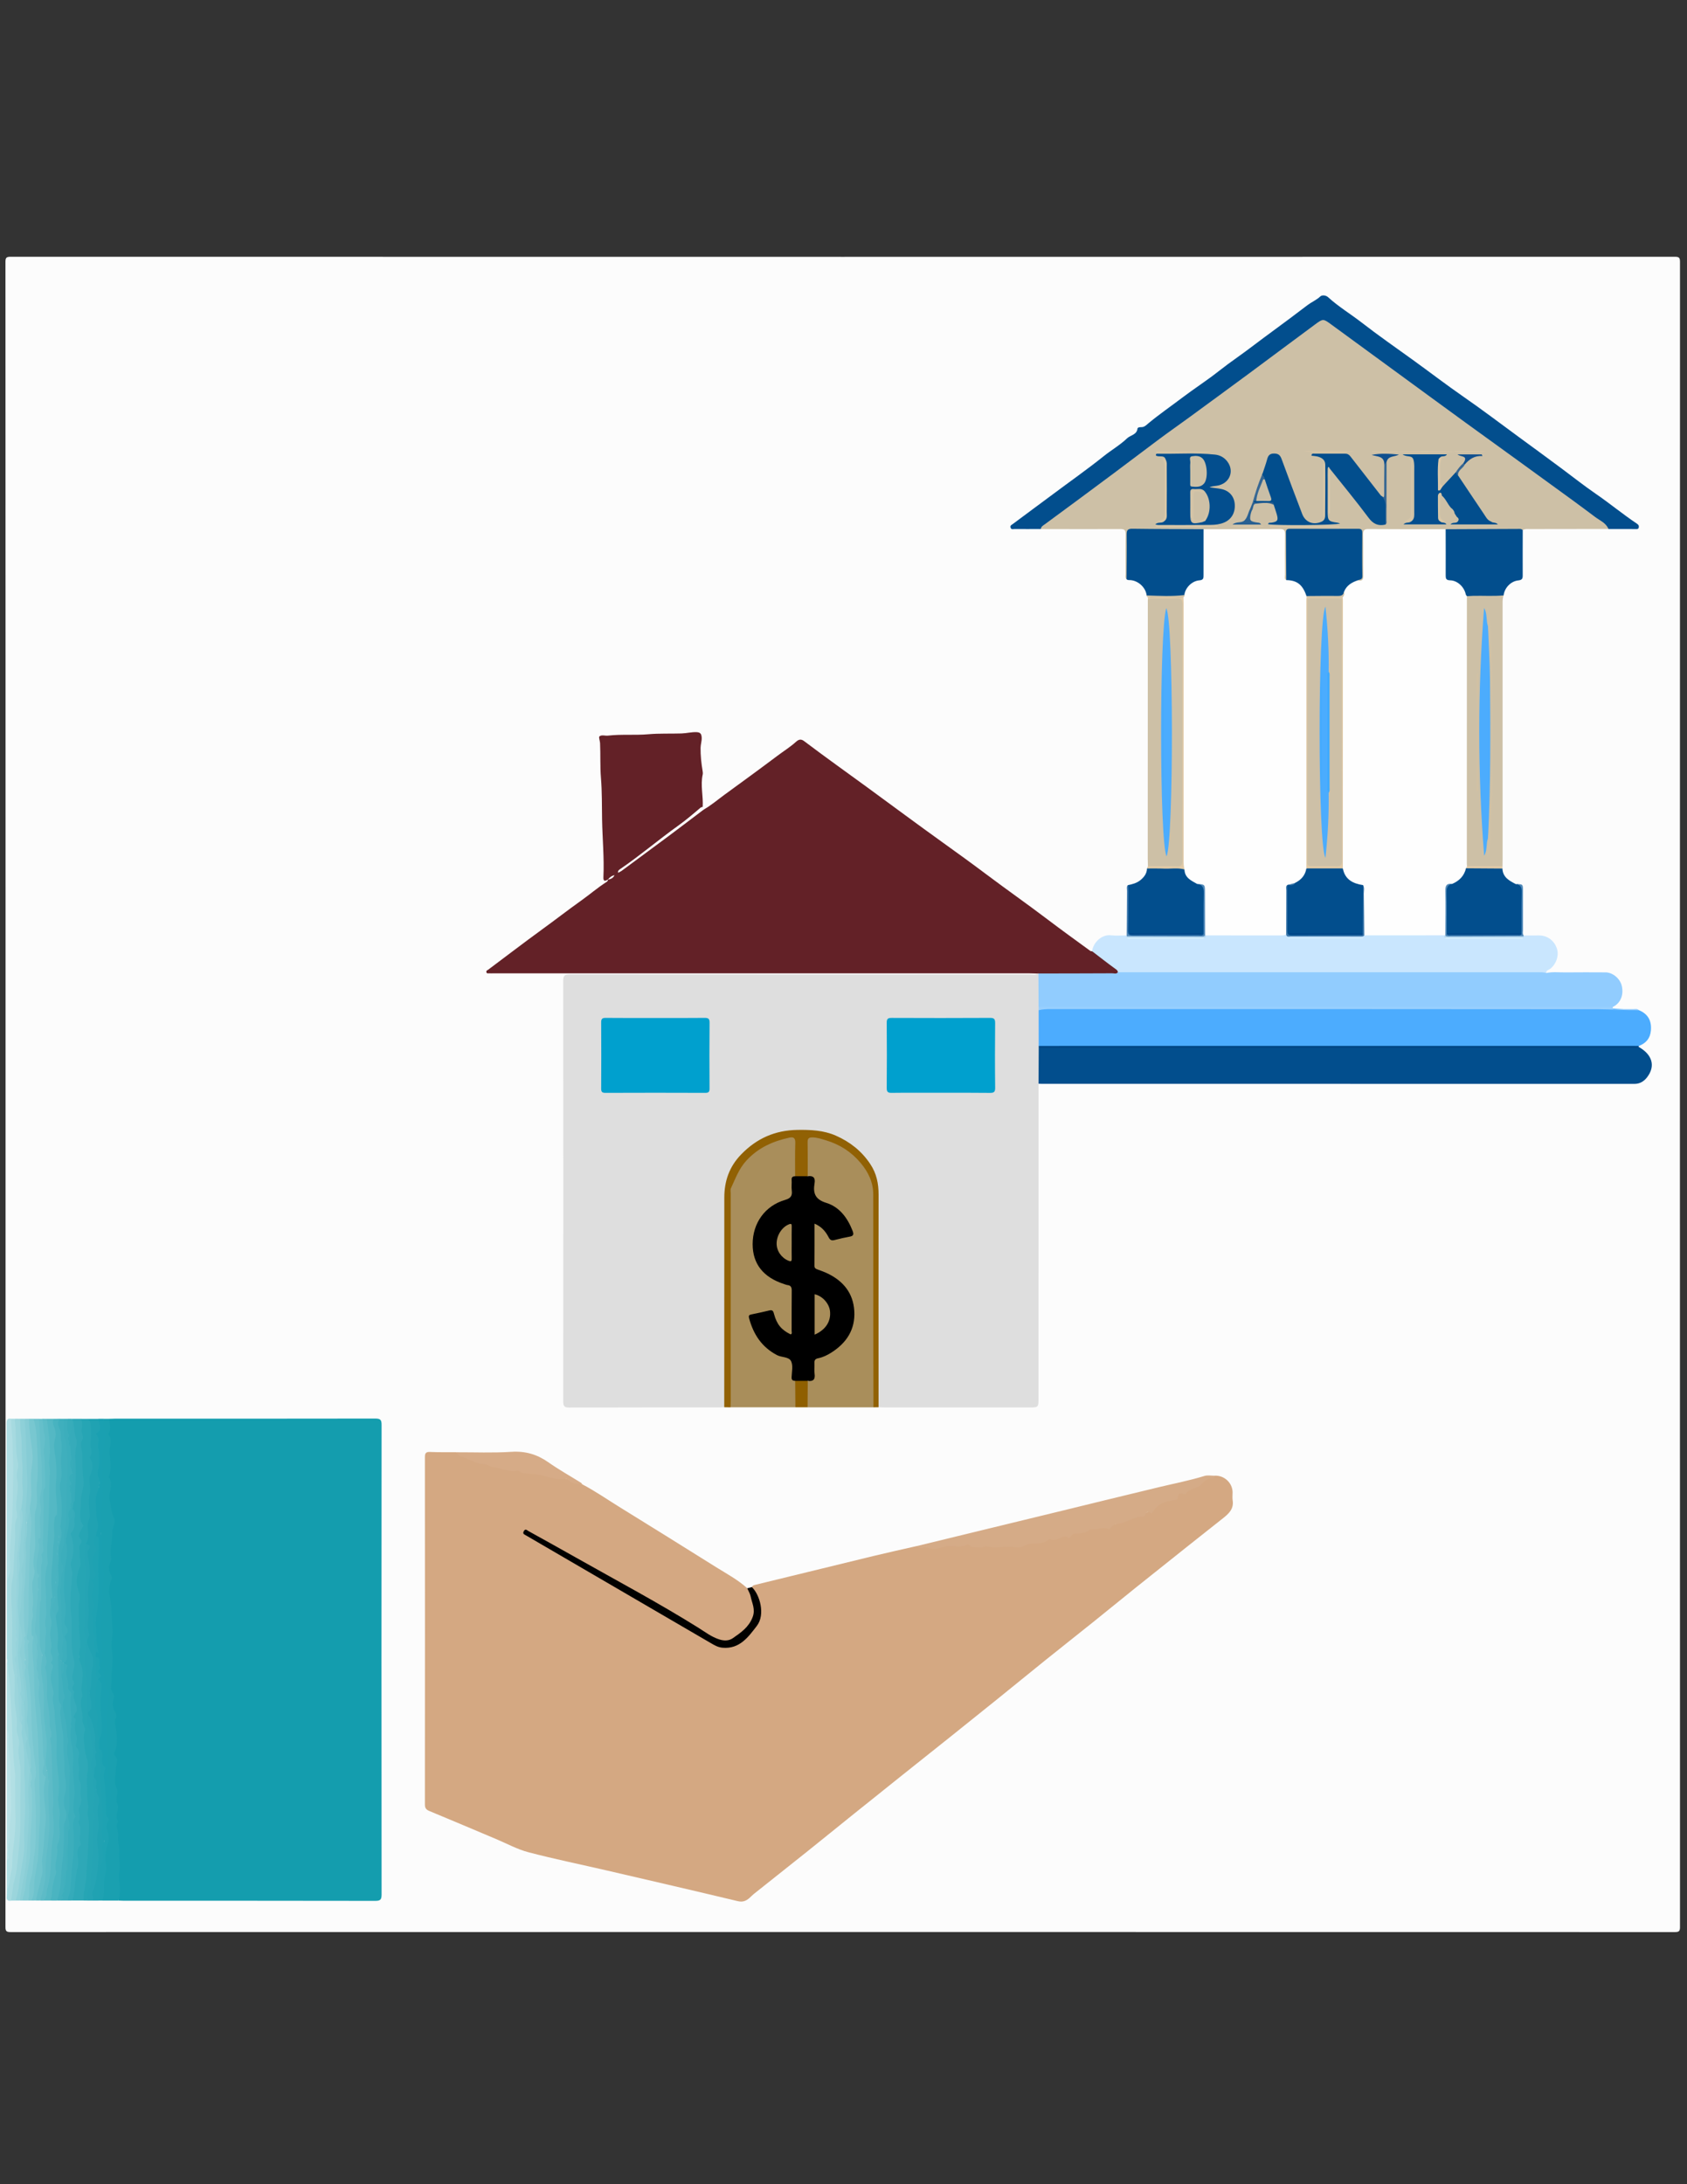 <?xml version="1.0" encoding="utf-8"?>
<!-- Generator: Adobe Illustrator 23.0.5, SVG Export Plug-In . SVG Version: 6.00 Build 0)  -->
<svg version="1.1" id="Capa_1" xmlns="http://www.w3.org/2000/svg" xmlns:xlink="http://www.w3.org/1999/xlink" x="0px" y="0px"
	 viewBox="0 0 612 792" style="enable-background:new 0 0 612 792;" xml:space="preserve">
<rect x="0" y="0" width="612" height="792" fill="#333333" stroke="none"/>
<style type="text/css">
	.st0{fill:#FCFCFC;}
	.st1{fill:#D4A882;}
	.st2{fill:#DEDEDE;}
	.st3{fill:#149DAE;}
	.st4{fill:#632127;}
	.st5{fill:#CDC0A6;}
	.st6{fill:#4CACFE;}
	.st7{fill:#024E8D;}
	.st8{fill:#91CCFE;}
	.st9{fill:#C9E6FE;}
	.st10{fill:#A98E5B;}
	.st11{fill:#D5AB87;}
	.st12{fill:#916104;}
	.st13{fill:#1AA0B0;}
	.st14{fill:#2EA8B7;}
	.st15{fill:#26A5B4;}
	.st16{fill:#54B8C4;}
	.st17{fill:#20A2B2;}
	.st18{fill:#A6DAE0;}
	.st19{fill:#78C7D0;}
	.st20{fill:#010100;}
	.st21{fill:#4AB4C1;}
	.st22{fill:#D6AB87;}
	.st23{fill:#004785;}
	.st24{fill:#98CFFE;}
	.st25{fill:#3CAEBC;}
	.st26{fill:#5DBCC7;}
	.st27{fill:#6EC3CD;}
	.st28{fill:#1AA0B1;}
	.st29{fill:#3FAFBD;}
	.st30{fill:#9BD5DC;}
	.st31{fill:#8ED0D8;}
	.st32{fill:#6CC2CC;}
	.st33{fill:#42B0BE;}
	.st34{fill:#81CBD4;}
	.st35{fill:#B2DFE4;}
	.st36{fill:#35ABBA;}
	.st37{fill:#B0DEE4;}
	.st38{fill:#90D1D9;}
	.st39{fill:#5DBBC7;}
	.st40{fill:#1EA2B2;}
	.st41{fill:#48B3C0;}
	.st42{fill:#25A4B4;}
	.st43{fill:#64BEC9;}
	.st44{fill:#86CCD5;}
	.st45{fill:#E0C9A6;}
	.st46{fill:#65BFCA;}
	.st47{fill:#BBE2E7;}
	.st48{fill:#8ACED6;}
	.st49{fill:#8F5F00;}
	.st50{fill:#36ABBA;}
	.st51{fill:#FEFEFE;}
	.st52{fill:#4F88B8;}
	.st53{fill:#4F87B8;}
	.st54{fill:#E0C9A7;}
	.st55{fill:#37ACBA;}
	.st56{fill:#00A0CE;}
	.st57{fill:#034E8E;}
	.st58{fill:#044E8E;}
	.st59{fill:#D6C6A8;}
	.st60{fill:#0F4F8E;}
	.st61{fill:#11508E;}
	.st62{fill:#286092;}
	.st63{fill:#336592;}
	.st64{fill:#D5C5A8;}
	.st65{fill:#DCC8A8;}
	.st66{fill:#E9D0AA;}
	.st67{fill:#376793;}
	.st68{fill:#D9C7A7;}
	.st69{fill:#DFCAA8;}
	.st70{fill:#E0CBA8;}
	.st71{fill:#DECAA8;}
	.st72{fill:#2C6091;}
	.st73{fill:#376692;}
	.st74{fill:#E0CBA9;}
	.st75{fill:#3C77AA;}
	.st76{fill:#B3D5EE;}
	.st77{fill:#DAF3FE;}
	.st78{fill:#4BACFE;}
	.st79{fill:#4CACFD;}
	.st80{fill:#CFC1A6;}
	.st81{fill:#D8C29F;}
	.st82{fill:#0F5492;}
	.st83{fill:#004587;}
	.st84{fill:#49B3C0;}
	.st85{fill:#81CAD3;}
	.st86{fill:#40B0BD;}
	.st87{fill:#66BFCA;}
	.st88{fill:#96D3DB;}
	.st89{fill:#0C5290;}
	.st90{fill:#CDC0A7;}
	.st91{fill:#C9BEA6;}
	.st92{fill:#CCC0A6;}
	.st93{fill:#D4C4A7;}
	.st94{fill:#A88D5A;}
	.st95{fill:#A78C59;}
	.st96{fill:#41ABFE;}
	.st97{fill:#DBC7A6;}
	.st98{fill:#3EAAFE;}
	.st99{fill:#3FAAFE;}
</style>
<g>
	<g>
		<path class="st0" d="M2.02,396.64c0-100.56,0-201.12-0.04-301.68c0-1.52,0.34-1.86,1.86-1.86c201.25,0.04,402.51,0.04,603.76,0
			c1.52,0,1.86,0.34,1.86,1.86c-0.04,201.25-0.04,402.51,0,603.76c0,1.52-0.34,1.86-1.86,1.86c-201.25-0.04-402.51-0.04-603.76,0
			c-1.52,0-1.86-0.34-1.86-1.86C2.03,598.03,2.02,497.34,2.02,396.64z"/>
		<path class="st1" d="M272.74,575.47c0.26-0.53,0.71-0.67,1.28-0.81c14.25-3.46,28.49-6.97,42.74-10.42
			c5.28-1.28,10.59-2.44,15.89-3.65c2.18,0.1,4.44,0.54,6.53,0.2c3.79-0.61,7.64-0.38,11.4-1.13c0.27-0.05,0.54-0.09,0.8,0.01
			c4.02,1.5,8.15,0.59,12.24,0.57c0.54,0,1.08,0.11,1.61,0.1c2.66-0.09,5.36,0.28,7.94-0.89c1.14-0.52,2.46-0.7,3.77-0.52
			c0.33,0.05,0.76,0.2,0.99,0.01c2.03-1.62,4.61-1.2,6.9-1.81c2.21-0.59,4.36-1.47,6.68-1.72c2.32-0.25,4.43-1.47,6.78-1.67
			c0.19-0.02,0.37-0.22,0.56-0.22c5.6,0.21,10.17-3.19,15.36-4.48c1.54-0.38,3.3-1.31,4.72-2.67c1.54-1.47,3.57-2.64,5.88-2.85
			c0.98-0.09,1.87-0.28,2.22-1.4c0.12-0.39,0.42-0.76,0.82-0.84c3.75-0.82,6.83-2.9,9.82-5.17c0.87-0.66,2.17-0.2,3.01-1.02
			c3.48-0.16,6.46,2.64,6.47,6.08c0,0.94-0.12,1.91,0.02,2.83c0.5,3.13-1.4,4.88-3.55,6.56c-4.67,3.67-9.31,7.37-13.96,11.06
			c-5.85,4.65-11.69,9.29-17.52,13.97c-5.1,4.09-10.16,8.24-15.26,12.33c-5.83,4.67-11.69,9.29-17.52,13.97
			c-5.88,4.73-11.71,9.51-17.58,14.24c-5.61,4.52-11.24,9.03-16.87,13.53c-5.78,4.62-11.58,9.22-17.37,13.84
			c-5.94,4.74-11.88,9.49-17.81,14.25c-5.72,4.6-11.41,9.23-17.15,13.82c-6.41,5.12-12.84,10.2-19.26,15.31
			c-0.52,0.42-0.96,0.94-1.48,1.38c-1.21,1.02-2.39,1.54-4.18,1.11c-15.71-3.76-31.46-7.4-47.2-11.05
			c-9.59-2.22-19.24-4.19-28.75-6.68c-4.06-1.06-7.86-3.16-11.77-4.8c-8.07-3.39-16.12-6.83-24.21-10.17
			c-1.2-0.5-1.59-1.11-1.59-2.38c0.03-41.94,0.03-83.89,0-125.83c0-1.44,0.27-2.04,1.87-1.97c3.16,0.14,6.34,0.08,9.5,0.1
			c4.63,2.28,9.44,3.99,14.55,4.82c0.67,0.11,1.27,0.42,1.88,0.71c0.61,0.29,1.22,0.64,1.89,0.65c6.24,0.08,12.19,2.04,18.32,2.74
			c3.29,0.37,6.09,1.78,9.11,2.73c4.78,2.5,9.2,5.59,13.78,8.41c11.56,7.13,23.09,14.31,34.6,21.53c3.9,2.44,7.99,4.6,11.44,7.72
			c2.45,2.41,3.35,7.88,2.14,11.07c-1.58,4.15-4.97,6.31-8.63,8.01c-2.74,1.27-5.37-0.33-7.56-1.77
			c-6.65-4.37-13.47-8.48-20.39-12.4c-10.91-6.18-21.88-12.25-32.82-18.36c-3.71-2.07-7.42-4.12-11.13-6.2
			c-0.56-0.32-1.09-0.77-1.87-0.78c-0.1,0.91,0.61,1.03,1.07,1.3c13.6,7.99,27.23,15.94,40.87,23.85
			c8.46,4.91,16.94,9.76,25.32,14.8c3.63,2.18,9.41,1.95,12.38-2.04c1.13-1.52,2.85-2.51,3.78-4.18c2.19-3.94,1.27-7.8-0.45-11.6
			C273.47,576.9,272.79,576.34,272.74,575.47z"/>
		<path class="st2" d="M262.76,510.27c-0.61,0.03-1.21,0.08-1.82,0.08c-18.13,0-36.27-0.02-54.4,0.05
			c-1.84,0.01-2.22-0.55-2.22-2.29c0.04-50.83,0.05-101.66-0.01-152.5c0-1.95,0.64-2.3,2.41-2.3c55.69,0.04,111.37,0.04,167.06,0.02
			c0.85,0,1.76,0.29,2.54-0.32c0.25-0.18,0.47-0.14,0.64,0.11c0.71,1.53,0.37,3.17,0.4,4.76c0.04,2.34,0.08,4.69-0.03,7.03
			c0.01,0.51,0.01,1.02,0,1.53c0.08,4.21,0.09,8.42,0,12.63c-0.01,0.39-0.01,0.77,0,1.16c0.12,3.49,0.04,6.98,0.04,10.47
			c0,0.8-0.01,1.62-0.62,2.27c0,37.97-0.01,75.94-0.01,113.91c0,3.48,0,3.48-3.58,3.48c-17.27,0-34.53,0-51.8,0
			c-0.88,0-1.75-0.05-2.63-0.08c-0.71-1.03-0.47-2.22-0.47-3.34c-0.01-24.35-0.18-48.69,0.08-73.04
			c0.09-8.96-4.17-14.91-11.17-19.49c-4.58-3-9.66-4.25-15.15-4.23c-4.62,0.02-9.17,0.17-13.46,2.14c-6.76,3.11-12.05,7.65-14.37,15
			c-0.76,2.4-0.96,4.88-0.96,7.39c0.01,24.01,0.01,48.02-0.01,72.02C263.24,507.92,263.5,509.17,262.76,510.27z"/>
		<path class="st3" d="M39.66,514.47c0.67-0.02,1.35-0.06,2.02-0.06c31.48,0,62.97,0.02,94.45-0.04c1.83,0,2.31,0.44,2.3,2.29
			c-0.05,56.77-0.05,113.53,0,170.3c0,1.83-0.44,2.31-2.29,2.3c-30.41-0.06-60.81-0.04-91.22-0.05c-0.67,0-1.35-0.04-2.02-0.06
			c0.3-4.28-0.38-8.55-0.18-12.85c0.1-2.09,0.12-4.29-0.25-6.4c-0.45-2.52-0.39-5.11-0.5-7.62c-0.09-1.95,0.17-4.21,0.03-6.09
			c-0.22-2.82,0.42-5.69-0.49-8.52c-0.66-2.04-0.27-4.28-0.01-6.41c0.19-1.6,0.78-3.16-0.35-4.65c-0.25-0.33-0.24-0.79-0.09-1.17
			c1.08-2.93,0.82-5.96,0.44-8.93c-0.31-2.48,0.34-5.05-0.91-7.47c-0.48-0.93-0.49-2.23-0.09-3.37c0.11-0.32,0.2-0.68,0.07-0.99
			c-1.54-3.87-0.27-7.8-0.22-11.7c0.02-1.15,0.1-2.25-0.22-3.38c-0.4-1.43-0.14-2.89-0.08-4.37c0.13-2.9,0.02-5.84-0.15-8.76
			c-0.22-3.78-1.45-7.55-0.7-11.31c0.41-2.03,0.22-3.89,0.03-5.88c-0.24-2.51,0.31-5.05,0.45-7.58c0.18-3.27,0.29-6.58,1.11-9.81
			c0.43-1.68-0.68-3.25-1.07-4.86c-0.65-2.71-0.09-5.37-0.32-8.01c-0.25-2.86,0.24-5.68,0.02-8.51c-0.19-2.41-0.39-4.81,0.06-7.21
			c0.1-0.56,0.02-1.08-0.22-1.57c-0.48-0.97-0.52-1.99-0.07-2.94C39.88,517.37,38.61,515.8,39.66,514.47z"/>
		<path class="st4" d="M376.71,352.99l-0.2-0.04c0,0-0.19,0.06-0.19,0.06c-0.94-0.02-1.89-0.07-2.83-0.07
			c-64.87,0-129.74,0-194.61,0c-0.47,0-0.95,0.02-1.42-0.01c-0.36-0.03-0.84,0.19-1-0.37c-0.18-0.62,0.32-0.7,0.69-0.98
			c6.51-4.85,12.94-9.81,19.51-14.57c4.74-3.43,9.36-7.03,14.13-10.42c3.11-2.21,6-4.72,9.22-6.77c0.44-0.28,0.52-0.5,0.54-0.9
			c0.05-0.07,0.1-0.15,0.14-0.22c0.7-0.54,1.48-0.96,2.09-1.61c0.42-0.35,0.9-0.64,1.34-0.96c6.77-4.72,13.23-9.86,19.92-14.69
			c3.26-2.35,6.45-4.81,9.7-7.18c0.49-0.36,0.96-0.75,1.61-0.74c2.68-1.54,5.02-3.55,7.5-5.36c6.43-4.68,12.86-9.36,19.22-14.14
			c2.26-1.7,4.7-3.21,6.77-5.1c1.51-1.37,2.44-0.52,3.37,0.18c7.39,5.59,14.95,10.94,22.43,16.41c9.08,6.64,18.11,13.35,27.26,19.91
			c5.36,3.84,10.71,7.71,15.97,11.66c7.36,5.53,14.91,10.81,22.25,16.38c5.09,3.86,10.28,7.59,15.44,11.36
			c0.14,0.11,0.39,0.08,0.59,0.11c1.31,0.11,2.09,1.14,3.08,1.79c1.91,1.24,3.6,2.78,5.47,4.09c0.86,0.6,1.61,1.36,0.49,2.43
			c-0.69,0.35-1.43,0.37-2.17,0.37c-7.94,0.02-15.88,0.02-23.82,0C378.33,353.59,377.45,353.58,376.71,352.99z"/>
		<path class="st5" d="M408.67,210.02c-0.6-0.55-0.33-1.27-0.33-1.9c-0.02-4.78-0.07-9.56,0.02-14.34c0.03-1.51-0.41-1.95-1.93-1.94
			c-9.63,0.05-19.25,0-28.88-0.01c-0.54-1.15,0.44-1.54,1.07-2.06c3.03-2.47,6.35-4.54,9.44-6.95c6.05-4.72,12.33-9.14,18.48-13.73
			c6.52-4.87,13-9.8,19.63-14.54c7.84-5.6,15.49-11.46,23.24-17.18c9.49-6.99,18.99-13.97,28.42-21.03c1.9-1.42,2.42-1.37,4.28-0.03
			c6.28,4.53,12.52,9.12,18.78,13.67c6.64,4.83,13.24,9.73,19.85,14.6c5.2,3.84,10.43,7.64,15.67,11.43
			c7.42,5.36,14.77,10.83,22.18,16.2c7.47,5.41,14.9,10.87,22.34,16.33c1.09,0.8,2.78,1.35,2.59,3.26
			c-9.52,0.01-19.04,0.03-28.56,0.04c-0.86,0-1.75-0.14-2.54,0.38c-0.51,0.17-1.03,0.29-1.58,0.29c-8.79-0.03-17.58,0.07-26.37-0.05
			c-8.35,0.12-16.7,0.02-25.04,0.05c-0.74,0-1.48,0.04-2.22,0c-1.45-0.06-2.06,0.58-2.05,2.04c0.02,4.04,0.01,8.08,0,12.12
			c0,0.81,0.04,1.62-0.08,2.42c-0.23,1.49-0.93,2.22-2.49,1.51c1.75-5.35,0.52-10.85,0.85-16.28c0.08-1.28-0.61-1.81-1.85-1.81
			c-7.48-0.03-14.95,0-22.43-0.02c-1.56,0-1.93,0.83-1.92,2.17c0.01,4.31,0.02,8.62-0.01,12.93c-0.01,0.99,0.15,2.04-0.6,2.89
			c-1.31-0.41-1.05-1.56-1.06-2.48c-0.07-4.23-0.01-8.46-0.03-12.69c-0.01-2.7-0.1-2.78-2.86-2.8c-8.66-0.04-17.33,0.07-25.99-0.06
			c-8.06,0.12-16.12,0.02-24.18,0.05c-3.1,0.01-3.11,0.02-3.12,3.16c-0.01,3.83,0.02,7.66-0.01,11.48
			C409.35,208.17,409.52,209.22,408.67,210.02z"/>
		<path class="st6" d="M376.81,379.28c-0.01-4.32-0.01-8.63-0.02-12.95c0.61-0.73,1.44-0.96,2.34-0.99
			c0.88-0.03,1.75-0.03,2.63-0.03c65.89,0,131.78-0.04,197.67,0.07c5,0.01,10.01,0.84,15.04,0.88c3.36,1.35,4.75,3.84,4.43,7.43
			c-0.25,2.86-1.81,4.61-4.4,5.59c-1.01,0.77-2.2,0.53-3.32,0.53c-21.63,0.01-43.27,0.01-64.9,0.01c-48.66,0-97.31,0-145.97-0.01
			C379.14,379.8,377.87,380.13,376.81,379.28z"/>
		<path class="st7" d="M376.76,392.96c0.02-4.3,0.04-8.61,0.06-12.91c0.98-0.69,2.09-0.39,3.14-0.39
			c70.36-0.02,140.72-0.01,211.08-0.02c1.15,0,2.29,0.02,3.44-0.02c4.95,2.78,6.15,6.93,3.07,10.97c-1.11,1.45-2.56,2.43-4.58,2.43
			C521.23,392.99,449.5,393,377.77,393C377.43,393,377.09,392.97,376.76,392.96z"/>
		<path class="st8" d="M376.71,352.99c8.93-0.02,17.85-0.02,26.78-0.07c0.68,0,1.48,0.37,2.05-0.37c0.95-0.89,2.15-0.67,3.27-0.67
			c8.49-0.02,16.98-0.01,25.47-0.01c40.76,0,81.53,0,122.29,0.01c1.51,0,3.14-0.35,4.39,0.94c2.33-0.5,4.69-0.19,7.03-0.22
			c4.84-0.05,9.68-0.04,14.52-0.01c2.55,0.02,5.19,2.26,5.81,4.8c0.82,3.34-0.41,6.35-3.15,7.69c-0.6,0.32-1.19,0.59-1.92,0.49
			c-1.41-0.2-2.83-0.09-4.24-0.09c-66.78,0-133.56-0.01-200.34,0c-0.66,0-1.36,0.16-1.9-0.41
			C376.76,361.05,376.73,357.02,376.71,352.99z"/>
		<path class="st9" d="M560.96,352.81c-1.05-0.3-2.13-0.27-3.2-0.27c-50.74,0-101.48,0-152.22,0c-0.05-0.66-0.48-0.92-1-1.29
			c-2.84-2.05-5.59-4.22-8.38-6.35c0.59-3.57,3.84-6.1,6.76-5.76c1.91,0.22,3.87,0.04,5.8,0.05c0.2,0.08,0.37,0.19,0.53,0.33
			c0.19,0.12,0.38,0.21,0.6,0.26c8.43,0.11,16.85,0.02,25.28,0.04c0.47,0,0.94-0.02,1.38-0.23c0.43-0.25,0.76-0.66,1.26-0.8
			c0.45-0.16,0.92-0.22,1.39-0.23c9.13-0.05,18.26-0.05,27.39-0.01c0.74,0.36,1.51,0.47,2.33,0.47c8.04,0,16.08,0,24.12,0
			c0.68,0,1.33-0.08,1.98-0.3c2.54-0.37,5.09-0.17,7.64-0.18c6.04-0.03,12.08-0.02,18.12-0.01c1,0,2.02-0.07,2.99,0.27
			c0.37,0.13,0.66,0.37,0.93,0.65c0.52,0.39,1.13,0.38,1.74,0.38c8.41-0.02,16.82,0.06,25.22-0.04c0.21-0.05,0.41-0.12,0.6-0.22
			c0.17-0.12,0.35-0.24,0.52-0.35c1.87-0.01,3.75-0.02,5.62-0.02c2.99,0,5.48,1.85,6.44,4.76c0.83,2.51-0.25,5.67-2.45,7.36
			C561.81,351.7,560.87,351.81,560.96,352.81z"/>
		<path class="st7" d="M583.52,191.82c-0.91-2.22-3.13-3.07-4.83-4.35c-5.62-4.23-11.32-8.37-17.02-12.49
			c-6.41-4.64-12.79-9.31-19.21-13.93c-7.3-5.25-14.56-10.54-21.82-15.84c-12.57-9.18-25.12-18.38-37.69-27.55
			c-2.92-2.13-2.97-2.16-5.9,0c-7.89,5.82-15.73,11.7-23.61,17.53c-7.33,5.41-14.69,10.79-22.04,16.17
			c-3.79,2.77-7.65,5.45-11.4,8.26c-5.34,4-10.66,8.02-16,12.02c-8.26,6.19-16.59,12.29-24.9,18.42c-0.64,0.47-1.42,0.82-1.53,1.76
			c-3.17,0.01-6.34,0.03-9.51,0c-0.54,0-1.28,0.31-1.48-0.6c-0.16-0.71,0.42-0.89,0.84-1.21c4.77-3.6,9.62-7.1,14.39-10.68
			c6.2-4.65,12.57-9.09,18.63-13.95c2.76-2.21,5.89-4,8.42-6.43c1.23-1.18,3.54-1.27,3.8-3.55c0.05-0.43,0.83-0.54,1.42-0.52
			c1.1,0.02,1.82-0.8,2.57-1.42c3.94-3.27,8.18-6.18,12.25-9.27c4.35-3.3,9.02-6.28,13.3-9.67c2.14-1.69,4.38-3.32,6.59-4.89
			c4.27-3.02,8.36-6.25,12.59-9.32c4.37-3.17,8.67-6.43,12.97-9.69c1.48-1.12,3.22-1.82,4.62-3.13c0.64-0.6,2.03-0.46,2.83,0.27
			c3.79,3.47,8.2,6.1,12.24,9.24c6,4.66,12.26,9,18.42,13.44c6.15,4.43,12.15,9.05,18.39,13.37c6.85,4.74,13.49,9.78,20.21,14.7
			c5.15,3.77,10.31,7.54,15.43,11.35c4.12,3.06,8.15,6.26,12.36,9.15c5.08,3.48,9.8,7.41,14.91,10.82c0.63,0.42,0.86,0.75,0.75,1.39
			c-0.13,0.78-0.78,0.61-1.28,0.61C589.99,191.84,586.75,191.83,583.52,191.82z"/>
		<path class="st10" d="M288.55,510.3c-7.84,0-15.67,0-23.51,0c-0.71-0.78-0.6-1.76-0.6-2.69c-0.01-24.87-0.05-49.74,0.04-74.61
			c0.01-4.17,1.93-7.81,4.44-11.05c4.18-5.39,9.76-8.56,16.42-9.88c3.05-0.6,3.84-0.02,3.8,3.09c-0.05,3.7,0.32,7.41-0.23,11.09
			c-1.29,1.38-1.03,3.11-1.03,4.78c-0.01,3.58,0,3.6-3.34,4.69c-9.2,3.02-12.89,12.77-9.88,21.14c1.42,3.94,4.62,6.27,8.4,7.67
			c5.04,1.87,4.83,1.01,4.82,6.97c-0.01,3.5,0.05,7.01-0.02,10.51c-0.05,2.41-0.72,2.74-2.83,1.5c-2.35-1.38-3.62-3.6-4.5-6.03
			c-0.49-1.35-1.19-1.8-2.57-1.48c-1.31,0.31-2.62,0.65-3.95,0.88c-1.41,0.24-1.73,0.93-1.3,2.28c1.94,6.2,5.79,10.55,12.01,12.68
			c3.15,1.07,3.15,1.08,3.16,4.36c0,1.67-0.24,3.39,1.04,4.79C289.13,504.11,289.73,507.24,288.55,510.3z"/>
		<path class="st10" d="M316.87,510.31c-7.97,0-15.94,0-23.91,0c-0.79-0.91-0.62-2.02-0.6-3.07c0.04-2.07-0.25-4.16,0.24-6.21
			c2.63-1.06,2.3-3.32,2.28-5.51c-0.03-2.79,0.12-2.86,2.81-3.87c5.47-2.05,9.63-5.55,11.18-11.35c1.88-6.99-1.07-13.59-7.37-17.23
			c-1.35-0.78-2.75-1.44-4.24-1.9c-1.62-0.5-2.43-1.52-2.41-3.27c0.03-4.11-0.04-8.23,0.03-12.34c0.04-2.22,0.72-2.55,2.56-1.39
			c1.35,0.85,2.39,2,3.11,3.39c0.73,1.39,1.73,1.74,3.18,1.27c1.09-0.35,2.24-0.48,3.35-0.76c1.81-0.46,1.97-0.85,1.23-2.55
			c-2.05-4.72-5.51-7.89-10.36-9.6c-3.1-1.09-3.09-1.11-3.1-4.47c0-0.13-0.02-0.27,0-0.4c0.28-2.05-0.03-3.82-2.21-4.72
			c-0.6-4.22-0.27-8.46-0.2-12.69c0.02-1.37,1.03-1.77,2.24-1.79c2.06-0.02,4.02,0.58,5.92,1.2c6.85,2.22,11.96,6.63,15.33,12.96
			c1.14,2.14,1.53,4.6,1.53,7.05c0.02,24.86,0.01,49.71,0,74.57C317.48,508.55,317.58,509.53,316.87,510.31z"/>
		<path class="st4" d="M224.2,316.47c-0.28,0.5-0.82,0.63-1.28,0.87c-0.74,0.64-1.61,1.08-2.41,1.62c0,0,0.04-0.05,0.04-0.05
			c-1,0.61-1.72,0.82-1.65-0.83c0.33-6.99-0.36-13.95-0.48-20.93c-0.09-5.02,0-10.07-0.41-15.06c-0.35-4.23-0.12-8.44-0.32-12.65
			c-0.04-0.84-0.58-2.12-0.23-2.42c0.8-0.68,2.06-0.15,3.12-0.28c4.88-0.56,9.8-0.07,14.66-0.5c4.03-0.35,8.03-0.16,12.05-0.29
			c1.8-0.06,3.54-0.53,5.37-0.47c1.43,0.05,1.8,0.65,1.89,1.9c0.09,1.29-0.38,2.5-0.4,3.75c-0.03,2.86,0.27,5.69,0.75,8.51
			c0.07,0.39,0.1,0.83,0.02,1.21c-0.88,3.92,0.25,7.83,0,11.75c-2.22,2.47-4.86,4.47-7.53,6.39c-7.66,5.49-14.97,11.44-22.67,16.87
			C224.5,316.02,224.36,316.25,224.2,316.47z"/>
		<path class="st5" d="M416.43,314.09c-0.02-0.94-0.06-1.88-0.06-2.82c0.01-31.3,0.02-62.6,0.03-93.9c0.45-0.84,1.25-0.95,2.08-0.96
			c2.9-0.03,5.79,0,8.69-0.01c1.61,0,2.36,0.74,2.33,2.33c-0.01,0.61,0.01,1.21,0.01,1.82c0,29.98,0,59.96,0,89.94
			c0,4.17-0.01,4.17-4.14,4.18c-2.22,0-4.45,0.02-6.67-0.01C417.92,314.64,417.07,314.75,416.43,314.09z"/>
		<path class="st5" d="M545.47,215.88c-0.36,0.96-0.37,1.96-0.37,2.98c0.01,30.87,0.01,61.74,0.01,92.61c0,0.88-0.03,1.75-0.04,2.63
			c-0.11,0.08-0.21,0.23-0.32,0.24c-4.25,0.46-8.49,0.74-12.73-0.16c-0.64-0.89-0.55-1.92-0.55-2.92c-0.01-30.76-0.01-61.52,0-92.28
			c0-0.94-0.06-1.9,0.46-2.75c0.43-0.49,1.02-0.63,1.62-0.65c3.66-0.1,7.32-0.09,10.99-0.02
			C544.88,215.56,545.19,215.7,545.47,215.88z"/>
		<path class="st11" d="M440.68,535.1c-0.05,0.51-0.3,1.1-0.78,1.03c-1.81-0.23-3,0.95-3.98,2c-1.62,1.73-4.32,1.49-5.72,3.47
			c-0.21,0.3-0.59,0.2-0.93,0.09c-1.12-0.36-1.9-0.1-1.94,1.21c-0.03,0.96-0.63,0.97-1.36,1.06c-3.15,0.39-6.01,1.32-7.73,4.3
			c-0.17,0.3-0.5,0.59-0.83,0.36c-1.2-0.84-1.65-0.13-2.04,0.88c-0.08,0.2-0.42,0.43-0.63,0.43c-3.59-0.13-6.4,2.56-9.92,2.72
			c-0.56,0.03-1.12,0.69-1.64,1.1c-0.37,0.29-0.78,0.87-1.17,0.67c-1.94-1-3.76,0.35-5.63,0.16c-0.43-0.04-0.83-0.06-1.15,0.19
			c-1.52,1.2-3.32,1.32-5.13,1.31c-0.7,0-1.11,0.3-1.48,0.84c-0.26,0.38-0.7,0.93-1.13,0.61c-1.36-0.99-2.38,0.12-3.53,0.42
			c-0.89,0.23-1.73,0.8-2.71,0.26c-0.21-0.11-0.64-0.15-0.78-0.02c-2.62,2.55-6.47,0.52-9.33,2.56c-0.94,0.67-2.72,0.3-4.09,0.17
			c-2.99-0.29-6.01,0.75-8.98-0.2c-0.91-0.29-1.51,0.6-2.49,0.45c-1.46-0.22-3.04,0.24-4.22-1.08c-0.07-0.08-0.29-0.15-0.37-0.11
			c-2.65,1.67-5.64,0.06-8.43,0.89c-2.03,0.6-4.24,1.29-6.42,0.15c-0.32-0.17-0.89,0.15-1.35,0.23c-0.82,0.14-1.63,0.25-2.13-0.65
			c7.3-1.78,14.59-3.55,21.89-5.33c10.21-2.48,20.42-4.96,30.62-7.44c11.88-2.89,23.76-5.83,35.66-8.67
			c5.36-1.28,10.77-2.33,16.06-3.96C438.04,534.83,439.41,535.12,440.68,535.1z"/>
		<path class="st12" d="M316.87,510.31c-0.02-9.9-0.05-19.8-0.06-29.7c-0.01-15.83,0.02-31.66-0.02-47.49
			c-0.01-4.37-1.71-8-4.55-11.4c-3.4-4.07-7.56-6.7-12.49-8.2c-1.62-0.49-3.28-1.09-5.08-1.09c-1.36,0-1.71,0.48-1.69,1.76
			c0.07,4.11,0.04,8.22,0.04,12.33c-1.52,1.04-3.05,1.04-4.57,0c0.01-4.04-0.08-8.09,0.06-12.13c0.06-1.73-0.65-2.21-2.11-1.89
			c-5.95,1.3-11.23,3.59-15.57,8.27c-2.81,3.03-4.03,6.62-5.68,10.12c-0.24,0.5-0.07,1.2-0.07,1.8c0,25,0,50,0,75
			c0,0.88-0.04,1.75-0.06,2.63c-0.76-0.01-1.52-0.03-2.28-0.04c0-25.35-0.01-50.7,0.02-76.05c0.01-5.98,1.8-11.2,6.13-15.65
			c5.65-5.82,12.32-8.75,20.39-8.87c4.78-0.07,9.49,0.12,13.92,2.07c5.11,2.25,9.33,5.53,12.5,10.29c2.32,3.48,3.03,7.12,3.03,11.15
			c-0.04,25.69-0.02,51.37-0.01,77.06C318.12,510.28,317.5,510.29,316.87,510.31z"/>
		<path class="st7" d="M408.67,210.02c0.03-5.37,0.12-10.75,0.05-16.12c-0.02-1.63,0.37-2.21,2.1-2.18
			c8.6,0.13,17.19,0.12,25.79,0.16c0.6,0.65,0.61,1.46,0.61,2.27c0.02,4.55-0.02,9.11,0.02,13.66c0.02,1.86-0.61,3.03-2.56,3.46
			c-2.51,0.57-3.94,2.38-4.81,4.69c-0.49,0.59-1.16,0.59-1.84,0.59c-3.35,0-6.69,0-10.04,0c-0.76,0-1.47-0.07-2.02-0.67
			c-0.32-2.78-2.9-5.25-5.79-5.52C409.67,210.32,409.11,210.45,408.67,210.02z"/>
		<path class="st7" d="M545.47,215.88c-3.7,0.36-7.41,0.07-11.11,0.17c-0.74,0.02-1.47,0.08-2.21,0.12
			c-0.74,0.05-0.86-0.57-1.04-1.04c-0.88-2.3-2.62-3.56-4.95-4c-1.75-0.33-2.31-1.39-2.32-3c-0.01-4.72-0.01-9.43,0-14.15
			c0-0.75,0.06-1.49,0.6-2.08c8.97-0.04,17.94-0.08,26.92-0.12c0.43,0,0.78,0.14,1.05,0.48c-0.01,5.44-0.04,10.89-0.01,16.33
			c0.01,1.2-0.19,1.72-1.6,1.87C548.02,210.75,545.77,213.23,545.47,215.88z"/>
		<path class="st7" d="M409.12,320.97c1.64-0.33,3.25-0.74,4.58-1.82c1.33-1.09,2.36-2.39,2.4-4.23c0.22-0.17,0.45-0.34,0.72-0.34
			c4.22-0.01,8.46-0.37,12.67,0.18c1.1,2.56,2.89,4.44,5.53,5.47c1.28,0.3,2.19,0.86,2.19,2.4c-0.01,4.89,0.02,9.79-0.02,14.68
			c0,0.47-0.07,0.94-0.34,1.35c-0.18,0.21-0.4,0.33-0.67,0.36c-7.9-0.16-15.8-0.02-23.7-0.08c-0.99-0.01-2.02,0.18-2.94-0.4
			c-0.6-0.69-0.39-1.53-0.39-2.32c-0.05-4.84,0.05-9.67-0.06-14.51C408.99,321.46,409,321.21,409.12,320.97z"/>
		<path class="st7" d="M545.04,314.94c0.13,3.19,2.5,4.43,4.9,5.66c1.88-0.08,2.35,0.79,2.28,2.65c-0.17,4.41-0.05,8.83-0.06,13.24
			c0,0.66,0.15,1.34-0.17,1.98c-0.62,0.53-1.38,0.47-2.12,0.47c-7.68,0.02-15.35,0.02-23.03,0c-0.67,0-1.35,0.02-1.95-0.38
			c-0.61-0.57-0.58-1.33-0.59-2.06c-0.02-4.49,0-8.99-0.02-13.48c0-1.35,0.36-2.37,1.77-2.76c2.14-1.14,4.3-2.24,4.95-4.9
			c0.14-0.57,0.64-0.83,1.24-0.84c3.57-0.03,7.13-0.01,10.69-0.01C543.66,314.5,544.43,314.34,545.04,314.94z"/>
		<path class="st13" d="M39.66,514.47c0.05,1.84,0.82,3.72-0.31,5.49c-0.03,0.05-0.06,0.16-0.03,0.19c1.65,1.88,0.4,4.08,0.43,6.05
			c0.04,2.82,0.91,5.69-0.04,8.52c-0.11,0.31-0.29,0.77-0.15,0.98c1.81,2.76-0.42,5.63,0.27,8.43c0.48,1.98,0.44,4.08,1.4,5.96
			c0.99,1.95-0.57,3.7-0.51,5.65c0.09,3.04-1.03,6.05-0.38,9.16c0.12,0.59-0.17,1.32-0.42,1.93c-0.65,1.58-0.3,3.05,0.43,4.46
			c0.28,0.54,0.31,0.95,0.08,1.51c-0.89,2.1-1.05,4.11-0.54,6.5c0.74,3.5,0.52,7.19,0.91,10.79c0.3,2.75-0.69,5.68-0.19,8.37
			c0.65,3.49-0.25,6.82-0.08,10.2c0.09,1.81-0.94,3.63,0.59,5.53c0.88,1.09-0.72,2.96-0.12,4.6c0.16,0.45,0.13,1.06,0.45,1.48
			c0.73,0.96,0.98,1.73,0.43,3.06c-0.45,1.09,0.05,2.62,0.24,3.94c0.43,2.86,0.58,5.68-0.69,8.4c-0.09,0.2-0.04,0.61,0.1,0.74
			c1.79,1.58,0.48,3.36,0.47,5.09c-0.01,2.3-0.85,4.66,0.32,6.94c0.78,1.51-0.34,3.1,0.01,4.66c0.02,0.11-0.17,0.31-0.13,0.36
			c1.74,2.19-0.94,4.79,0.65,6.98c-1.16,1.83,0.31,3.65,0.03,5.46c-0.3,1.96,0.53,3.88,0.36,5.69c-0.24,2.46,0.58,4.87,0.04,7.26
			c-0.58,2.57,0.55,5.06,0.2,7.65c-0.12,0.92-0.24,1.8-0.57,2.66c-1.89,0-3.79,0-5.68,0c-0.83-1.74-0.05-3.54-0.12-5.31
			c-0.09-2.04,0.08-4.16,0.72-6.19c0.46-1.45-0.54-2.89-0.2-4.4c0.4-1.73,0.13-3.55,0.95-5.28c0.45-0.96,0.3-2.25-0.02-3.38
			c-0.51-1.81-0.58-3.58,0.49-5.24c0.68-6.97-0.04-13.9-0.56-20.84c-0.24-3.26-0.05-6.55-0.24-9.81c-0.25-4.32,0.06-8.59,0.67-12.86
			c0.18-1.28,0.07-2.52-0.62-3.71c-0.72-1.24-0.84-2.69-1.07-4.08c-0.17-1.02-0.45-1.96-1.02-2.81c-0.1-0.2-0.16-0.4-0.2-0.62
			c1.07-4.75,0.21-9.51-0.05-14.26c-0.1-1.85,0.48-3.6,0.49-5.42c0.02-5.01,0.38-10,0.45-15.01c0.03-1.81-0.55-3.57-0.55-5.41
			c0.01-2.35,0.16-4.69,0.21-7.03c0.04-1.61-0.22-3.27-0.48-4.73c-0.73-4.04,0.97-7.86,0.46-11.81c-0.48-3.75,0.15-7.52,0.1-11.28
			c-0.04-2.67,0.22-5.48,1.04-8.12c0.33-1.06,0.39-2.08-0.24-3.11c-0.82-1.33-0.72-2.69,0.19-3.98
			C38.31,514.47,38.98,514.47,39.66,514.47z"/>
		<path class="st14" d="M26.32,514.47c1.08,0,2.15,0,3.23,0c1.01,0.78,0.56,1.95,0.54,2.84c-0.04,2.1,0.43,4.14,0.14,6.31
			c-0.28,2.16,0.11,4.51,0.26,6.77c0.25,3.92,0.44,7.81-0.36,11.69c-0.61,2.98-0.3,6.03-0.51,9.04c-0.02,0.28,0.02,0.57,0.22,0.76
			c1.08,1.02,0.64,2.03,0.05,3.09c-0.53,0.95-0.98,1.93-0.17,3c0.24,0.32,0.3,0.79,0.17,1.17c-0.94,2.63-0.33,5.27-0.12,7.91
			c0.05,0.57-0.15,1.06-0.33,1.56c-1.16,3.2-1.16,6.39,0,9.59c0.14,0.39,0.21,0.76,0.08,1.18c-0.7,2.19-0.13,4.44-0.29,6.63
			c-0.33,4.61,1.24,9.25-0.26,13.82c-0.17,0.51-0.31,1.1,0,1.58c1.62,2.5,1.23,5.3,1.27,8.03c0.03,1.79,0.24,3.77-0.08,5.32
			c-0.49,2.38,0.34,4.53,0.09,6.76c-0.09,0.76,0.02,1.46,0.17,2.19c0.43,1.99,0.77,3.94,0.56,6.06c-0.29,2.93,0.35,5.88,1.36,8.66
			c0.34,0.93,0.01,1.72,0,2.55c-0.03,2.39,0.12,4.81-0.39,7.18c-0.1,0.46-0.28,0.97-0.12,1.4c1.25,3.31,0.37,6.77,0.75,10.14
			c0.61,5.38-0.28,10.7-0.52,16.04c-0.19,4.18-0.6,8.35-1.37,12.47c-0.06,0.33-0.1,0.67-0.36,0.92c-1.35,0-2.7,0-4.05,0
			c-0.34-0.31-0.38-0.71-0.28-1.11c1.01-3.91,0.87-7.99,1.73-11.92c0.25-1.14,0.1-2.28,0.13-3.41c0.04-1.35-0.02-2.59,0.51-4.02
			c0.57-1.51,0.38-3.58,0.13-5.32c-0.27-1.92-0.05-3.85-0.46-5.74c-0.07-0.33-0.08-0.67-0.01-1c0.74-4,0.74-7.97,0.25-12.03
			c-0.29-2.41-0.44-4.94-0.27-7.41c0.09-1.35-0.17-2.51-0.73-3.68c-0.08-0.17-0.14-0.35-0.19-0.54c0.59-2.99-0.89-5.91-0.31-8.9
			c0.1-0.49-0.17-0.91-0.34-1.34c0.71-2.43,0.62-4.72-0.19-7.23c-0.4-1.26-0.56-3.03-0.25-4.65c0.29-1.54-0.53-3.15-0.14-4.77
			c1.07-4.45-0.69-8.82-0.45-13.25c0.03-0.52-0.17-1.06-0.05-1.6c0.77-3.6-0.2-7.19-0.16-10.79c0.02-1.62,0.28-3.2,0.35-4.8
			c0.11-2.7,0.21-5.37-0.31-8.04c-0.12-0.62-0.07-1.23,0.17-1.79c1.2-2.9,0.38-5.83,0.11-8.74c-0.07-0.76-0.16-1.36,0.15-2.08
			c1.08-2.55,1.24-5.17,0.32-7.82c-0.25-0.83,0.09-1.58,0.3-2.34c0.48-1.94,0.65-3.96,0.68-5.9c0.08-5.33,0.07-10.67,0.02-16.01
			c-0.02-2.15-0.36-4.38-0.87-6.51C25.98,515.7,25.98,515.09,26.32,514.47z"/>
		<path class="st15" d="M30.35,689.15c-0.24-2.38,0.41-4.67,0.8-6.98c0.2-1.18,0.2-2.46,0.24-3.57c0.11-3.45,0.63-6.87,0.68-10.32
			c0.05-3.46,0.64-6.91-0.28-10.37c-0.24-0.89,0.5-1.85,0.27-3.01c-0.73-3.65-0.47-7.4-0.52-11.11c-0.01-0.76,0.41-1.77,0.44-2.72
			c0.07-2.53-1.13-4.83-1.3-7.3c-0.14-2.06-0.68-4.07,0.12-6.26c0.31-0.85-1.03-2.64-0.86-3.93c0.37-2.8-1.47-5.51-0.09-8.37
			c0.27-0.55-0.34-1.77-0.26-2.87c0.24-3.01,0.95-6.37-0.3-9c-1.1-2.3-0.42-3.96-0.26-6.01c0.21-2.73-0.42-5.55-0.36-8.24
			c0.04-2.01-0.03-4.19-0.12-6.11c-0.09-1.96,0.88-3.85-0.02-6.05c-1.04-2.52-0.87-5.61,0.31-8.3c0.8-1.84-0.13-3.57,0.08-5.36
			c0.14-1.21-0.59-2.5,0.41-3.65c0.32-0.37,0.37-1.01,0.05-1.33c-1.64-1.63-0.18-2.9,0.43-4.26c0.15-0.35,0.65-0.63,0.33-1.05
			c-2.01-2.64-0.61-5.57-0.76-8.37c-0.14-2.68,1.2-5.2,0.89-7.81c-0.34-2.89-0.4-5.83-0.34-8.67c0.05-2.04-1.18-4.08,0.02-6.23
			c0.57-1.02-0.68-2.33-0.26-3.84c0.24-0.85,0.1-2.38-0.16-3.58c0.81,0,1.63,0,2.44,0c1.46,0.54,1.52,1.92,1.48,3.04
			c-0.15,3.53,0.2,7.06-0.12,10.58c-0.11,1.2,0.45,2.28,0.48,3.52c0.05,2.53-0.74,4.92-0.56,7.52c0.21,3.06,0.17,6.24-0.09,9.33
			c-0.26,2.97-1.07,5.88-0.67,8.92c0.13,0.95-0.7,1.73-0.85,2.66c-1.01,2.8-0.39,5.62-0.27,8.46c0.15,3.66,0,7.34-0.17,11.01
			c-0.12,2.66,0.41,5.33,0.17,8.02c-0.21,2.34,0.05,4.66,0.47,6.96c0.13,0.39,0.17,0.79,0.09,1.19c-0.35,3.04-0.78,6.11-0.36,9.13
			c0.6,4.24,0.85,8.48,0.67,12.75c-0.04,1.07-0.26,2.15,0.06,3.22c0.06,0.29,0.08,0.59,0.06,0.89c-0.34,2.95,0.61,5.71,1.24,8.52
			c0.56,2.51,0.69,5.09,0.25,7.54c-0.39,2.16,0.1,4.08,0.4,6.09c0.07,0.19,0.11,0.39,0.12,0.59c-0.15,1.22,0.05,2.42,0.27,3.61
			c0.41,2.21,0.25,4.39,0,6.62c-0.27,2.36,0.2,4.75-0.12,7.16c-0.47,3.56-0.26,7.17-0.48,10.76c-0.22,3.48-0.35,6.96-0.88,10.4
			c-0.32,2.09-0.44,4.28-1.61,6.17C31.16,689.15,30.76,689.15,30.35,689.15z"/>
		<path class="st16" d="M17,514.47c0.81,0,1.62,0,2.43,0c0.8,3.04,1.2,6.03,0.9,9.27c-0.24,2.57,0.43,5.31,0.48,7.96
			c0.05,2.64,0.31,5.31-0.14,7.95c-0.16,0.93-0.34,1.9-0.03,2.79c0.78,2.24,0.3,4.51,0.28,6.77c-0.67,1.63-1.08,3.27-0.45,5.04
			c0.47,1.3-0.5,2.46-0.5,3.73c-0.01,4.88-0.59,9.73-0.93,14.59c-0.15,2.16,0.52,4.36,0.32,6.57c-0.25,2.3-1.01,4.52-0.42,6.92
			c0.38,1.55,0.27,3.22,0.02,4.83c-0.23,1.49-0.31,2.95,0.25,4.38c0.53,1.35-0.48,2.65-0.1,3.99c0.33,1.15,0.27,2.35,0.36,3.51
			c0.24,2.94-0.78,5.78-0.17,8.78c0.9,4.44,0.88,9.02,1.32,13.54c0.25,2.58,0.79,5.17,0.29,7.81c-0.28,1.45-0.18,2.93,0.18,4.41
			c0.58,2.37,0.26,4.83,0.55,7.23c0.28,2.39,0.6,4.72,0.06,7.17c-0.49,2.23,0.57,4.5,0.35,6.8c-0.34,3.58,0.04,7.17-0.41,10.78
			c-0.33,2.66-1.46,5.33-0.72,8.13c0.34,1.28-0.36,2.53-0.65,3.73c-0.57,2.29-0.87,4.61-1.23,6.93c-0.08,0.5-0.32,0.88-0.81,1.06
			c-0.81,0-1.62,0-2.43,0c1.25-4.72,2.14-9.57,2.21-14.41c0.08-5.43,0.91-10.79,0.78-16.25c-0.13-5.83-0.39-11.67-0.47-17.51
			c-0.05-3.39,0.12-6.81-0.43-10.19c0-0.19,0.04-0.38,0.09-0.57c0.35-0.71,0.2-1.46,0.09-2.18c-0.68-4.42-1.07-8.86-1.41-13.32
			c0-0.19,0.02-0.38,0.04-0.56c-0.17-3-0.24-6-0.59-9c-0.23-1.93,0.19-3.98-0.28-5.96c0.43-5.82,0.41-11.67,0.23-17.48
			c-0.12-3.69,0.49-7.41-0.26-11.08c-0.07-0.33-0.07-0.69,0.03-1c1.47-4.53,0.56-9.22,0.94-13.82c0.24-2.94,0.63-5.9,0.46-8.86
			c-0.27-4.78,0.7-9.54,0.29-14.28c-0.23-2.65,0.14-5.23,0.08-7.83c-0.07-2.81-0.67-5.61-0.83-8.43
			C16.74,515.74,16.44,515.05,17,514.47z"/>
		<path class="st17" d="M31.16,559.72c1.52-2.15,0.61-4.64,0.68-6.91c0.04-1.25,0.85-2.09,0.75-3.3c-0.21-2.6-0.6-5.5-0.04-7.77
			c0.64-2.57-0.82-4.98,0.45-7.53c0.6-1.21,0.9-3.39-0.11-5.06c-0.17-0.28-0.37-0.8-0.25-0.94c1.32-1.53,0.01-3.14,0.16-4.71
			c0.22-2.39,0.38-4.82,0.01-7.24c-0.11-0.73-0.48-1.22-0.83-1.78c1.21,0,2.42,0,3.63,0c1.33,1.13,1.48,2.88,0.92,4.08
			c-0.99,2.13-0.36,4.2-0.28,6.21c0.15,3.55-0.14,7.1,0,10.59c0.16,3.76-1.43,7.17-1.17,10.82c0.12,1.67,0.08,3.38,0.69,4.96
			c0.83,2.15,0.15,4.12-0.57,6.11c-0.8,1.09-0.85,2.24-0.25,3.41c0.54,1.06,0.45,1.99-0.19,3.02c-1.02,1.66-0.76,3.48-0.25,5.25
			c0.39,1.35,0.9,2.66-0.19,3.98c-0.59,0.71,0.26,1.54,0.05,2.33c-0.59,2.17-0.08,4.34-0.1,6.49c-0.03,2.97,0.04,5.95,0.03,8.93
			c0,0.27-0.13,0.58-0.02,0.8c1.25,2.33,0.15,4.96,0.97,7.34c0.04,0.75-0.11,1.5-0.06,2.25c0.43,2.52-0.25,5.14,0.65,7.62
			c0.03,0.19,0.04,0.38,0.02,0.58c-0.67,4.42-1.43,8.84,0.06,13.27c0.37,1.09-0.25,2.25-0.26,3.4c-0.02,1.63,0.37,3.18,0.77,4.73
			c-0.01,0.18-0.05,0.36-0.11,0.53c-0.41,0.57-0.2,1.12,0.06,1.67c0.13,0.46,0.15,0.94,0.11,1.41c-0.64,2.29,0.3,4.51,0.38,6.78
			c0.07,2.37,0.07,4.78,0.3,7.18c0.35,3.8,0.78,7.61,0.84,11.45c0.03,1.95-0.53,3.82-0.28,5.82c0.49,3.83,0.16,7.64-0.55,11.47
			c-0.6,3.23-0.04,6.59-0.61,9.86c-0.15,0.87-0.12,1.76-0.95,2.34c-0.67,0-1.35,0-2.02,0c-0.72-1.17-0.7-2.34-0.32-3.66
			c1.44-4.98,2.35-10.04,1.58-15.26c-0.23-1.54-0.23-3.02,0.09-4.58c0.37-1.83,0.36-3.75,0.08-5.63c-0.15-1.07-0.33-2.16-0.1-3.21
			c0.93-4.27-0.3-8.36-0.93-12.51c0-0.13,0-0.27,0-0.4c-0.51-0.94-0.16-2.01-0.04-2.87c0.53-3.76-0.01-7.48-0.05-11.22
			c-0.03-2.88-1.34-5.44-1.94-8.17c0-0.27,0-0.54,0-0.81c1.1-1.81,0.5-3.81,0.45-5.68c-0.1-3.81,0.16-7.57,0.83-11.31
			c0.14-0.81,0.23-1.59-0.15-2.36c-0.89-1.81-1.01-3.83-1.54-5.74c0-0.4,0-0.81,0-1.21c0.67-2.61-0.53-5.16-0.11-7.82
			c0.52-3.36-0.3-6.83-0.02-10.17c0.23-2.87,0.57-5.7,0.45-8.59c-0.09-2.33-0.81-4.64-0.15-7
			C31.86,560.51,31.54,560.05,31.16,559.72z"/>
		<path class="st18" d="M2.47,601.41c0-9.45,0-18.9,0-28.35c0.82-2.55,0.53-5.2,0.52-7.79c-0.03-6.34,0.79-12.62,0.97-18.95
			c0.19-7.18,0.32-14.36,0.1-21.54c-0.08-2.61-0.59-5.22-0.57-7.85c0.01-0.87-0.11-1.77,0.57-2.49c0.54,0,1.07,0,1.61,0
			c0.75,2.96,0.62,6,0.81,9.01c0.08,1.25-0.15,2.55,0.14,3.8c0.98,4.32,0.47,8.74,0.26,13.03c-0.28,5.8-0.3,11.63-0.81,17.43
			c-0.3,3.43-0.36,6.93-0.46,10.4c-0.09,3.07-0.98,6.1-0.77,9.2c0.43,6.24-0.13,12.49,0.3,18.74c0.16,2.42,0.25,4.95-0.08,7.41
			c-0.19,1.41,0.8,2.57,0.73,3.94c0.47,4.92-0.47,9.91,0.92,14.79c0.36,1.26-0.45,2.72-0.09,4.01c1.18,4.28,0.47,8.69,1.03,13.02
			c0.46,3.49,0.26,7.09,0.24,10.65c-0.03,4.85,0.24,9.71-0.1,14.54c-0.37,5.42-0.45,10.89-1.84,16.21
			c-0.59,2.27-0.58,4.67-1.13,6.96c-0.15,0.61-0.23,1.18-0.75,1.59c-1.15,0.22-1.77-0.14-1.63-1.43c0.07-0.72,0.04-1.44,0.05-2.17
			c0.77-5.24,1.49-10.48,1.86-15.77c0.35-5.03,0.7-10.03,0.56-15.1c-0.08-3.12-0.03-6.31,0-9.45c0.04-3.87-0.23-7.78-0.77-11.65
			c-0.34-2.46-0.4-4.95-0.49-7.43c-0.24-6.45-0.58-12.9-0.91-19.34C2.63,605.02,2.9,603.2,2.47,601.41z"/>
		<path class="st19" d="M11.35,689.15c-0.41,0-0.82,0-1.23,0c-0.47-2.33-0.12-4.67,0.26-6.92c0.72-4.28,1.36-8.57,1.68-12.9
			c0.38-5.23,0.4-10.47,0.24-15.71c-0.11-3.75-0.27-7.48-0.08-11.24c0.24-4.71-1.05-9.35-1.11-14.06c-0.03-2.89-0.31-5.76-0.32-8.65
			c-0.02-4.37-0.34-8.73-1.07-13.06c-0.1-0.6-0.01-1.21,0.03-1.81c0.12-2.34-0.07-4.68,0.01-7.02c-0.08-0.47-0.1-0.93,0-1.4
			c0.29-0.7,0.16-1.35-0.28-1.96c-0.09-0.28-0.12-0.57-0.12-0.87c0.19-5.43,0.58-10.85,0.41-16.29c-0.1-3.35,0.19-6.7,0.53-10.03
			c0.14-1.42-0.08-2.81-0.08-4.21c-0.02-5.02,1.24-10.03,0.17-15.06c-0.07-0.47-0.17-0.95-0.07-1.4c0.85-4.05-0.13-8.2,0.51-12.22
			c0.93-5.89-0.18-11.62-0.78-17.4c-0.09-0.86-0.2-1.75,0.49-2.48c0.54,0,1.09,0,1.63,0c1.46,1.01,1.18,2.72,1.28,4.05
			c0.46,5.75,1.01,11.5,0.53,17.29c-0.22,2.67-0.24,5.38,0.05,8.07c0.03,0.27,0.12,0.54,0.05,0.8c-1.33,5.37-0.29,10.87-0.83,16.24
			c-0.48,4.74-0.12,9.48-0.86,14.21c-0.48,3.07-0.01,6.28-0.01,9.43c0,1.89-0.37,3.73-0.37,5.62c0,1.09,0,2.15,0.36,3.18
			c0.1,6.5,0.73,12.99,0.78,19.48c0.03,4.24,0.31,8.5,0.75,12.64c0.55,5.29,0.74,10.58,0.9,15.85c0.33,11.28,0.84,22.6-0.73,33.84
			c-0.54,3.87-1.09,7.72-1.46,11.61C12.52,687.7,12.36,688.67,11.35,689.15z"/>
		<path class="st20" d="M272.74,575.47c2.84,2.66,5.03,9.9,1.81,14.1c-3.06,3.99-6.23,8.46-12.46,7.9c-1.6-0.15-2.82-0.85-4.06-1.58
			c-22.21-12.91-44.4-25.86-66.6-38.79c-0.23-0.14-0.47-0.26-0.7-0.4c-0.54-0.34-1.25-0.52-0.71-1.49c0.59-1.05,1.13-0.35,1.63-0.07
			c5.76,3.19,11.53,6.39,17.27,9.63c14.87,8.4,29.96,16.41,44.45,25.47c2.44,1.53,4.71,3.3,7.54,4.21c1.83,0.59,3.52,0.56,5-0.48
			c2.87-2,5.71-3.91,7.11-7.56c1.11-2.88-0.22-5.09-0.71-7.56c-0.2-1.02-0.8-1.95-1.23-2.93
			C271.64,575.77,272.19,575.62,272.74,575.47z"/>
		<path class="st21" d="M18.23,689.15c0.67-1.29,0.52-2.76,0.71-4.12c0.29-2.06,0.85-4.03,1.43-6.01c0.04-0.12,0.04-0.27,0.01-0.39
			c-0.88-2.87,0.83-5.62,0.34-8.48c-0.16-0.92,0.41-1.81,0.64-2.65c0.77-2.81-0.24-5.58,0.24-8.42c0.42-2.51-0.82-5.3-0.43-7.83
			c0.71-4.58-0.36-8.98-0.62-13.45c-0.14-2.31,0-4.56,0.01-6.84c0.02-3.27-0.75-6.54-0.72-9.81c0.02-2.19-1.11-4.21-0.47-6.58
			c0.23-0.85-0.3-2.7-0.64-4.06c-0.47-1.87-0.35-3.71,0.33-5.48c0.25-0.66,0.3-1.12-0.23-1.62c-0.18-0.16-0.39-0.6-0.34-0.65
			c1.58-1.52-0.45-2.99-0.06-4.36c0.46-1.63,0.13-3.06-0.13-4.63c-0.39-2.36,0.88-4.81,0.1-7.16c-0.73-2.23,0.44-4.36-0.01-6.53
			c-0.05-0.26,0.41-0.62,0.63-0.94c0.26-0.24,0.55-0.24,0.85-0.09c0.3,0.33,0.34,0.71,0.27,1.13c-0.6,1.97-0.99,3.92,0.48,5.72
			c0.65,3.44,1.22,6.89,0.78,10.4c-0.16,1.26,0.48,2.37,0.41,3.59c-0.3,2-0.43,4-0.22,6.03c0.26,2.47,0.08,4.96,0.18,7.44
			c0.07,1.53-0.21,3.06,0.62,4.53c0.64,1.12-0.17,2.36-0.02,3.58c0.26,2.13,0.32,4.3,0.76,6.41c0.68,3.3,0.39,6.68,0.65,10.01
			c0.23,2.96,0.57,5.97,0.63,8.97c0.02,1.08-0.06,2.13-0.24,3.2c-0.37,2.12-0.59,4.27,0.13,6.39c0.24,0.71,0.45,1.5,0.24,2.18
			c-1.09,3.48-0.6,7.06-0.88,10.58c-0.3,3.79-0.65,7.59-1.08,11.38c-0.26,2.31-0.11,4.64-1,6.86c-0.25,0.63-0.38,1.29-0.97,1.71
			C19.84,689.14,19.03,689.15,18.23,689.15z"/>
		<path class="st22" d="M211.27,538.26c-1.78-0.21-3.65-0.15-5.06-1.55c-0.36-0.36-0.81-0.52-1.29-0.45
			c-2.74,0.4-5.31-0.41-7.85-1.19c-2.13-0.66-4.34-0.47-6.49-0.81c-0.82-0.13-1.58-0.18-2.23-0.74c-0.15-0.13-0.38-0.3-0.53-0.26
			c-3.13,0.76-5.9-1-8.86-1.23c-1.23-0.09-1.93-1.05-3.14-1.09c-3.22-0.11-5.89-2.04-8.87-2.96c-0.56-0.17-0.95-0.9-1.42-1.38
			c6.65-0.02,13.33,0.27,19.95-0.16c5.09-0.34,9.36,0.91,13.46,3.8c3.8,2.67,7.88,4.95,11.83,7.41
			C210.98,537.78,211.11,538.05,211.27,538.26z"/>
		<path class="st23" d="M594.47,379.62c-0.65,0.72-1.52,0.41-2.29,0.41c-71.79,0.01-143.58,0.01-215.36,0.01
			c0-0.26,0-0.51-0.01-0.77c4.25-0.01,8.5-0.03,12.75-0.03c67.51,0,135.02,0,202.53,0c0.81,0,1.62,0.02,2.43,0.03
			C594.52,379.4,594.5,379.51,594.47,379.62z"/>
		<path class="st24" d="M376.78,365.07c68.59,0,137.17,0,205.76,0c0.88,0,1.75,0.01,2.63,0.01c-0.46,0.92,0.2,0.81,0.75,0.81
			c2.22,0,4.43-0.02,6.65,0c0.65,0.01,1.36-0.22,1.91,0.36c-4.84,0.18-9.68-0.29-14.51-0.3c-66.26-0.08-132.52-0.05-198.77-0.06
			c-1.49,0-2.96,0.05-4.4,0.43C376.79,365.91,376.78,365.49,376.78,365.07z"/>
		<path class="st25" d="M24.69,689.15c-0.81,0-1.62,0-2.43,0c-0.08-0.09-0.12-0.2-0.12-0.3c0-0.11,0.01-0.17,0.03-0.17
			c0.21-0.59,0-1.21,0.12-1.81c0.03-0.17,0.09-0.33,0.16-0.49c0.31-0.44,0.31-0.94,0.33-1.45c0.02-0.18,0.06-0.35,0.11-0.52
			c0.37-1.76,0.45-3.55,0.74-5.32c-0.01-0.19,0.01-0.38,0.05-0.57c0.84-3.38,0.39-6.82,0.48-10.23c-0.04-1.25-0.11-2.5,0.09-3.74
			c0.15-0.83,0.72-1.61,0.33-2.51c-0.27-4.42,0.21-8.83,0.08-13.25c-0.12-4.21,0.38-8.46-0.83-12.6c-0.19-0.67-0.15-1.34-0.07-2.01
			c0.39-3.35,0.22-6.61-0.43-9.96c-0.56-2.88-1.27-5.82-0.73-8.94c0.27-1.54-0.09-3.44-0.5-5.13c-0.19-0.8-0.27-1.59-0.18-2.4
			c0.64-1.49,0.52-3.14,1.01-4.66c0.15-0.14,0.33-0.21,0.54-0.21c1.14,0.24,1.52,0.97,1.35,2.07c-0.44,2.91,0.41,5.64,1.2,8.37
			c0.11,0.39,0.27,0.74,0.22,1.16c-0.4,3.01,0.13,6,0.16,9c-0.02,0.78-0.18,1.56-0.06,2.34c-0.44,2.73-0.12,5.42,0.43,8.1
			c0.43,5.96,1.02,11.94,0.92,17.87c-0.05,3.05,0.62,6.24-0.51,9.33c-0.58,1.56,0.18,3.31,0.19,5c0.02,4.71-0.37,9.38-0.88,14.06
			c-0.3,2.73-0.2,5.5-1.31,8.1C25.05,688.59,24.92,688.9,24.69,689.15z"/>
		<path class="st26" d="M17,514.47c0.54,5.13,1.66,10.22,0.79,15.42c-0.22,1.3,0.42,2.5,0.33,3.87c-0.32,4.96-0.27,9.94-0.41,14.91
			c-0.1,3.37-0.3,6.75-0.45,10.12c-0.11,2.42-0.2,4.83,0,7.25c0.03,0.4,0.1,0.83-0.02,1.19c-1.55,4.5-0.38,9.09-0.56,13.63
			c-0.08,2.11,0.31,4.22-0.19,6.38c-0.4,1.75,0.48,3.64,0.12,5.51c-0.42,2.18,0.17,4.44-0.43,6.62c-0.18,0.45-0.51,0.64-0.99,0.57
			c-1.14-0.92-1.07-2.24-1.11-3.5c-0.1-2.94-0.19-5.88-0.31-8.83c-0.09-2.32,0.58-4.61,0.44-6.94c0.32-4.08,0.39-8.16,0.21-12.25
			c-0.01-0.31,0.01-0.62,0.05-0.92c0.35-1.16,0.39-2.34,0.18-3.53c0.01-0.21,0.05-0.41,0.11-0.61c0.89-1.73,0.08-3.56,0.34-5.36
			c0.49-3.36-0.35-6.81,0.42-10.2c0.19-0.84-0.14-1.73-0.22-2.59c-0.41-4.41,0.95-8.74,0.38-13.17c-0.67-5.18,0.32-10.45-0.62-15.63
			c-0.12-0.67,0.01-1.34,0.33-1.95C15.93,514.47,16.47,514.47,17,514.47z"/>
		<path class="st27" d="M11.35,689.15c1.13-1.95,0.99-4.21,1.09-6.28c0.19-3.57,1.29-6.97,1.46-10.52c0.2-4.18,0.25-8.36,0.55-12.53
			c0.3-4.15-0.21-8.27-0.16-12.41c0.06-4.82-0.3-9.63-0.4-14.44c-0.1-4.75-0.72-9.44-1.04-14.16c-0.23-3.44-0.48-6.92-0.45-10.33
			c0.05-5.07-1.24-10.11-0.26-15.18c1.02-0.01,0.8,0.86,0.98,1.42c0.24,0.75,0.17,1.57,0.5,2.31c0.09,0.29,0.12,0.58,0.1,0.88
			c-0.35,1.56-0.27,3.13-0.15,4.71c0.04,0.18,0.05,0.37,0.05,0.55c-0.1,0.69-0.29,1.38-0.03,2.07c0.05,0.17,0.09,0.35,0.11,0.53
			c-0.06,0.9-0.14,1.8,0.52,2.55c0.54,1.06,0.53,2.19,0.54,3.34c0.02,3,0.2,5.99,0.62,8.98c0.35,2.55,0.13,5.19,0.36,7.77
			c0.32,3.59,0.27,7.2,0.74,10.8c0.23,1.72-0.53,3.57,0.33,5.31c-0.45,5.24-0.15,10.45,0.27,15.67c0.15,1.81-0.57,3.56-0.54,5.4
			c0.07,4.28-0.72,8.5-0.78,12.79c-0.05,3.65-0.74,7.46-2.8,10.75C12.42,689.15,11.89,689.15,11.35,689.15z"/>
		<path class="st28" d="M34.8,556.89c0.37-1.72,1.13-3.29,0.56-5.26c-0.65-2.25-0.38-4.75-0.59-7.02c-0.29-3.17,2.21-5.81,0.86-9.12
			c-0.5-1.23,0.23-3.27,0.29-4.96c0.06-1.85,0.1-3.64-0.28-5.45c-0.35-1.62,0.82-3.45-0.68-4.92c-0.06-0.06,0.04-0.44,0.17-0.53
			c2.24-1.54,0.68-3.42,0.49-5.17c0.67,0,1.35,0,2.02,0c0.04,1.59-0.79,3.35,0.99,4.58c0.12,0.09-0.05,0.62-0.1,0.94
			c-0.5,3.03-1.07,6.06-1.48,9.1c-0.13,0.97,0.19,1.98,0.18,2.98c-0.05,4.96,0.46,10.04-0.45,14.84c-0.49,2.58,0.49,4.92-0.13,7.43
			c-0.28,1.15,0.24,2.88,0.39,4.34c0.21,2-0.22,3.94-0.06,5.94c0.22,2.73,0.77,5.46,0.64,8.22c-0.02,0.4-0.02,0.8-0.07,1.2
			c-0.22,1.59-0.97,3.12,0,4.8c0.56,0.97-1.1,1.84-0.66,3c0.37,0.97,0.18,1.92,0.1,2.93c-0.32,3.95-0.48,7.87,0.09,11.86
			c0.37,2.59,0.31,5.39-0.64,8c-0.82,0.05-0.69-0.6-0.81-1.08c-0.21-0.87-0.02-1.87-0.81-2.56c-0.45-0.67,0.13-1.35,0-2.02
			c0.14-2.66,0.27-5.33-0.4-7.94c-0.17-0.66-0.19-1.3-0.07-1.99c0.76-4.49,0.77-9.06,0.91-13.58c0.09-2.92-0.1-5.89-0.2-8.83
			c-0.1-2.81,0.64-5.6,0.09-8.42C35.03,557.76,35.02,557.31,34.8,556.89z"/>
		<path class="st29" d="M21.45,599.78c-0.99-1.96-0.39-4.03-0.4-6.06c-0.01-2.6-0.58-5.13-0.82-7.7c-0.39-0.48-0.16-0.92,0.06-1.37
			c1.09-1.88-0.11-3.82,0.1-5.75c0.2-1.78,0.06-3.58,0.41-5.4c0.41-2.16-0.26-4.39-0.05-6.61c0.29-3.11-0.41-6.29,0.93-9.33
			c0.48-1.1-0.32-2.35-0.09-3.54c-0.01-0.19-0.01-0.38,0.01-0.57c0.38-4.96,0.21-9.9-0.17-14.85c-0.16-2.09,0.41-4.21,0.24-6.36
			c-0.24-3.05,0.06-6.12-0.03-9.18c-0.06-2.18-0.34-4.24-0.91-6.31c-0.28-1.02,0.01-1.87,1.11-2.28c0.41,0,0.82,0,1.22,0
			c0.72,0.77,0.66,1.8,0.64,2.69c-0.06,2.45,0.42,4.8,0.89,7.18c0.5,2.55,0.28,5.18,0.26,7.77c-0.02,1.95-0.06,3.9-0.08,5.85
			c-0.05,4.86-0.06,9.74-0.44,14.57c-0.31,3.91-0.81,7.86-1.55,11.75c-0.09,0.47-0.2,0.93-0.07,1.4c0.54,1.95,0.47,3.82,0.22,5.89
			c-0.43,3.39-1.14,6.87-0.25,10.36c0.51,2.03,0.27,4.14,0.24,6.23c-0.06,3.91,0.31,7.82,0.41,11.74c0.02,0.92-0.13,1.74-0.9,2.34
			C20.65,602,21.75,600.62,21.45,599.78z"/>
		<path class="st30" d="M4.06,689.16c0.4-2.59,0.57-5.24,1.25-7.75c1.03-3.78,1.13-7.66,1.56-11.49c0.61-5.42,0.58-10.87,0.51-16.33
			c-0.03-2.03,0.13-4.13,0.09-6.11c-0.07-2.84,0.23-5.77-0.35-8.56c-0.44-2.13-0.57-4.18-0.22-6.28c0.36-2.21-1.08-4.13-0.84-6.3
			c0.45-3.95-0.96-7.79-0.79-11.68c0.1-2.41,0.02-4.79,0.01-7.19c0.32-0.28,0.15-1.13,0.97-0.84c1.1,1.54,0.51,3.35,0.73,5.02
			c0.5,3.71,0.31,7.48,0.73,11.21c0.08,0.74,0.15,1.46,0.48,2.14c0.45,2.5,0.56,5.03,0.79,7.55c0.59,6.4,0.47,12.83,0.62,19.26
			c0.15,5.96-0.28,11.9-0.33,17.85c-0.04,4.84-0.93,9.75-2.01,14.54c-0.19,0.86-0.33,1.7-0.36,2.58c-0.03,0.96-0.22,1.89-1.21,2.38
			C5.14,689.16,4.6,689.16,4.06,689.16z"/>
		<path class="st30" d="M6.07,606.66c-0.27,0.27-0.54,0.54-0.81,0.81c-1.5-7.26-0.6-14.63-0.9-21.95
			c-0.14-3.39-0.34-6.83-0.18-10.24c0.1-2.01,0.72-3.99,0.77-6c0.08-3.78,0.29-7.58,0.54-11.33c0.16-2.44-0.51-5.03,0.61-7.48
			c0.34-0.75-0.02-1.96-0.13-2.89c-0.44-3.84,1.11-7.59,0.18-11.46c-0.45-1.88,0.78-3.85,0.33-5.9c-1.1-4.95-0.38-10.05-1.11-15.04
			c-0.03-0.23,0.18-0.49,0.29-0.74c0.54,0,1.09,0.01,1.63,0.01c0.78,0.94,0.85,2.1,0.91,3.23c0.47,8.23,0.37,16.47,0.58,24.71
			c0.04,1.65-0.23,3.33-0.68,4.95c-0.47,0.66-0.35,1.39-0.34,2.14c0.06,2.62,0.1,5.21-0.39,7.84c-0.4,2.14-0.55,4.38-0.67,6.57
			c-0.24,4.55-0.4,9.1-0.45,13.66c-0.04,4.23-0.08,8.46-0.14,12.68c-0.23,0.92-1.01,1.77-0.32,2.8c0.08,0.17,0.14,0.34,0.19,0.52
			c0.12,0.57,0.11,1.13,0.01,1.7c-0.03,0.2-0.08,0.38-0.14,0.57c-0.59,1.9-0.03,3.8-0.01,5.7C5.99,603.23,7.23,604.9,6.07,606.66z"
			/>
		<path class="st31" d="M7.69,547.18c0.43-2.52,0.74-5.08,0.51-7.6c-0.29-3.14,0.16-6.27-0.14-9.38c-0.33-3.4,0-6.81-0.45-10.23
			c-0.23-1.77-0.28-3.67-0.32-5.52c0.54,0,1.08,0,1.62,0c1.15,2.67,0.89,5.54,1.09,8.32c0.32,4.53,0.1,9.09,0.28,13.62
			c0.16,3.91-0.59,7.74-0.4,11.62c-0.73,2.7-0.06,5.46-0.4,8.18c-0.35,2.79-0.61,5.6-0.16,8.42c0.1,0.6-0.09,1.24-0.31,1.78
			c-1.08,2.67-0.32,5.43-0.49,8.15c-0.18,2.88-0.34,5.77-0.48,8.65c-0.15,3.09-0.44,6.12,0.5,9.2c0.45,1.46,0.15,3.2-0.31,4.75
			c-0.19,0.65-0.44,1.3-0.32,1.97c0.8,4.57,0.74,9.23,1.44,13.82c0.23,1.55,0.76,3.29-0.54,4.73c-1.04-0.2-1.03-1.14-1.31-1.87
			c-0.04-0.19-0.04-0.39-0.03-0.58c0.46-1.03,0.11-2-0.21-2.99c-0.33-4.34-1.4-8.65-1.26-12.99c0.2-6.15-0.23-12.3,0.11-18.43
			c0.24-4.45,0.28-8.9,0.41-13.34c0.17-5.48,0.91-10.88,1.34-16.32C7.95,549.83,7.27,548.52,7.69,547.18z"/>
		<path class="st32" d="M13.35,596.95c-1.13-0.97-0.25-2.61-1.21-3.64c-0.45-0.05-0.67-0.2-0.67-0.76c0-1.97-0.19-3.94,0.36-5.87
			c0.36-1.24-0.24-2.48,0-3.77c0.53-2.94-0.29-5.89-0.09-8.87c0.11-1.73,1.21-3.29,0.69-5.1c-0.94-3.23,0.52-6.39,0.36-9.61
			c-0.16-3.01-0.16-6.03-0.16-9.04c0-0.99,0.08-2.03,0.37-2.97c0.9-3.04,0.04-6.14,0.39-9.18c0.45-3.91,0.36-7.84,0.15-11.72
			c-0.22-3.98-0.16-8.05-1.35-11.94c0.67,0,1.34,0,2,0c0.78,1.1,0.82,2.41,0.88,3.67c0.19,4.01,0.41,8.01,0.61,12.02
			c0.22,4.52-0.05,9.04-0.42,13.56c-0.22,2.7-0.07,5.43-0.29,8.17c-0.15,1.92,0.46,3.94-0.15,5.91c0.17,3.85-1.19,7.58-0.87,11.44
			c0.04,0.54,0.08,1.06,0.39,1.52c0.12,0.27,0.16,0.55,0.13,0.84c-0.26,0.64-0.49,1.28-0.24,1.98c0.04,0.27,0.05,0.53,0.05,0.8
			c-0.01,0.64,0.05,1.27,0.13,1.9c-0.13,0.9-0.45,1.78-0.27,2.71c0.19,3.51-0.67,6.95-0.65,10.46c0.01,1.79,0.5,3.44,0.64,5.17
			C14.18,595.53,14.22,596.37,13.35,596.95z"/>
		<path class="st33" d="M21.45,599.78c0.62,0.69-0.1,1.83,0.81,2.43c0.42,0.18,0.63,0.46,0.49,0.94c-0.32,1.42-0.05,2.91-0.49,4.32
			c0.68,2.37,0.19,4.93,1.15,7.26c0.42,1.02-0.54,1.67-0.63,2.62c-0.23,2.22,0.62,4.29,0.99,6.3c0.44,2.41,0.46,4.83,0.9,7.22
			c0.06,0.33,0.1,0.69,0.01,1c-1.05,3.75,0.73,7.33,0.64,10.99c-0.06,2.57-0.27,5.15-0.22,7.73c0.04,2.35,0.34,4.66-0.29,7.05
			c-0.36,1.35,0.48,2.94,0.3,4.46c-0.48,0.61-0.27,1.35-0.4,2.02c0,1.48,0,2.97,0,4.45c-0.76,2.83-0.38,5.72-0.52,8.59
			c-0.03,0.53-0.02,1.05-0.29,1.53c0,0.13,0,0.27,0,0.4c-0.75,1.82-0.3,3.81-0.81,5.67c-0.48,0.45,0.18,1.19-0.4,1.62
			c0,0.13,0,0.27,0,0.4c-0.49,0.6-0.21,1.36-0.4,2.02c0,0.11,0,0.22,0,0.34c-0.54,0-1.08,0-1.62,0c1.53-4,1.31-8.24,1.79-12.39
			c0.54-4.68,0.87-9.36,0.69-14.08c-0.04-0.96,0.42-1.95,0.69-2.92c0.33-1.17,0.4-2.25-0.11-3.45c-0.85-1.97-0.6-4.17-0.1-6.08
			c0.81-3.08-0.33-5.97-0.23-8.94c0.11-3.21-0.57-6.38-0.42-9.62c0.11-2.4-0.48-4.84-0.76-7.26c-0.21-1.78-0.75-3.55-0.09-5.35
			c0.1-0.28,0.12-0.75-0.05-0.95c-0.96-1.12-0.86-2.38-0.84-3.75c0.05-4.21-0.09-8.43-0.16-12.64
			C21.02,601.04,21.1,600.39,21.45,599.78z"/>
		<path class="st34" d="M10.12,604.64c0.75,5.95,1.21,11.91,1.29,17.92c0.07,5.71,0.6,11.42,1.35,17.1c0.21,1.64,0.5,3.42-0.01,5.15
			c-0.22,0.75-0.22,1.6-0.18,2.39c0.27,5.01,0.51,10.02,0.38,15.04c-0.09,3.45,0.12,6.96-0.51,10.32c-0.57,3.04-0.31,6.18-1.36,9.15
			c-0.84,2.38-0.07,5.02-0.95,7.43c-0.67,0-1.35,0-2.02,0c-0.37-1.86-0.03-3.68,0.38-5.48c0.83-3.66,1.3-7.37,1.75-11.08
			c0.4-3.28,0.09-6.57,0.47-9.87c0.47-4.1,0.43-8.27,0.23-12.41c-0.13-2.71,0.09-5.43-0.25-8.13c-0.04-0.21-0.05-0.43-0.04-0.64
			c-0.03-2.6-0.18-5.2-0.3-7.78c-0.19-4.07-1.28-8.04-0.91-12.19c0.42-4.67-0.17-9.36-0.74-14.02c-0.13-1.07-0.71-2.26,0.51-3.14
			C9.55,604.34,9.85,604.4,10.12,604.64z"/>
		<path class="st35" d="M2.47,601.41c0.39,3.37,0.92,6.73,1.13,10.11c0.22,3.58,0.43,7.16,0.62,10.72c0.16,3.03,0.14,6.17,0.34,9.21
			c0.26,3.79,0.36,7.61,0.88,11.37c0.18,1.3-0.03,2.52,0.01,3.77c0.13,3.96,0.04,7.93,0.15,11.89c0.12,4.44-0.42,8.88-0.98,13.31
			c-0.3,2.4,0.04,4.93-0.61,7.31c-0.58,2.14-0.51,4.43-1.54,6.46c0-3.64-0.01-7.29-0.01-10.93c0.43-2.44,0.35-4.92,0.49-7.38
			c0.15-2.6,0.08-5.24,0.24-7.85c0.32-5.43-0.1-10.84-0.18-16.26c-0.07-4.69-0.44-9.37-0.33-14.07c0.01-0.6,0.04-1.2-0.22-1.77
			C2.47,618.68,2.47,610.05,2.47,601.41z"/>
		<path class="st25" d="M22.66,603.02c-0.13-0.27-0.27-0.54-0.4-0.81c0.56-1.11,0.53-2.15,0.3-3.42c-0.29-1.63,0.52-3.45,0.24-5.08
			c-0.93-5.44-0.01-10.98-1-16.42c-0.22-1.2,0.72-2.72,0.47-3.76c-0.54-2.21,1.32-4.09,0.22-6.42c-0.91-1.92-0.37-4.24,0.39-6.33
			c0.54-1.47,0.16-3.04,0.42-4.58c0.51-3.01,0.81-6.08,0.8-9.13c-0.01-5.4,0.46-10.79,0.36-16.16c-0.06-3.07,0.04-6.28-0.94-9.4
			c-0.69-2.18-0.34-4.68-0.45-7.04c0.54,0,1.07,0,1.61,0c0.65,1.92,0.02,3.98,0.68,5.9c0.01,0.18,0,0.36-0.02,0.53
			c-0.11,0.51-0.14,1.01,0.01,1.52c0.05,0.25,0.05,0.51,0.01,0.76c-0.15,0.62,0.47,0.88,0.63,1.35c0.2,1.53,0.65,3.06,0.25,4.63
			c-0.29,1.11-0.32,2.21,0.02,3.31c0.18,0.54,0.43,1.08,0.25,1.67c-1.07,1.06-0.92,2.26-0.39,3.5c0.04,0.17,0.04,0.34,0.02,0.51
			c-0.13,0.46-0.46,0.86-0.39,1.38c0.01,0.16,0.01,0.32,0,0.49c-0.04,0.61,0.28,1.12,0.42,1.69c0.13,1.01,0.32,2.01,0.07,3.03
			c-0.2,2.22-1.31,4.34-0.67,6.64c-0.36,2.52-0.24,5.1-1,7.57c-0.04,0.13-0.08,0.27-0.06,0.4c1.07,5.85-1.15,11.54-0.9,17.36
			c0.07,1.64,0.8,3.12,0.8,4.74c0,2.08-0.36,4.14-0.12,6.24c0.1,0.86-0.03,1.73,0.47,2.52c0.22,0.35,0.38,0.79,0.23,1.16
			c-1.15,2.77-0.09,5.56-0.16,8.33c-0.04,1.33,0.22,2.96-1.75,3.35h0C22.93,603.16,22.8,603.16,22.66,603.02z"/>
		<path class="st36" d="M24.69,689.15c-0.23-1.19,0.6-2.16,0.73-3.22c0.43-3.63,0.49-7.31,0.94-10.94c0.39-3.19,0.48-6.35,0.41-9.55
			c-0.05-2.27-0.86-4.64,0.62-6.78c-1.66-3.06-0.12-6.32-0.32-9.48c-0.23-3.55-0.92-7.17-0.49-10.83c0.17-1.43-0.28-3.04-0.27-4.58
			c0.32-0.39,0.74-0.48,1.21-0.4c0.86,0.93,1.45,1.86,1.09,3.28c-0.25,0.98-0.26,2.12-0.03,3.11c0.49,2.1-0.54,4.45,0.34,6.22
			c1,2.04-0.29,3.94,0.5,5.87c0.37,0.89-0.19,2.43-0.54,3.16c-0.86,1.84,0.68,3.56-0.3,5.29c-0.3,0.54,0.43,1.6,0.53,2.45
			c0.23,1.97-0.65,3.99,0.25,5.93c0.03,0.06,0.05,0.17,0.02,0.19c-2.6,2.27-0.42,5.25-1.15,7.89c-1.1,4-0.84,8.3-1.93,12.37
			C25.77,689.15,25.23,689.15,24.69,689.15z"/>
		<path class="st37" d="M4.05,514.44c-0.02,3.33,0.53,6.66,0.53,9.93c0,3.43,0.36,6.87,0.22,10.32c-0.08,1.99-0.08,4.16-0.12,6.18
			c-0.06,3.46-0.04,6.95-0.32,10.41c-0.34,4.08-0.58,8.16-0.79,12.24c-0.16,3.18,0.71,6.53-1.11,9.53
			c-0.01-19.04-0.02-38.07-0.06-57.11C2.41,514.69,2.82,514.21,4.05,514.44z"/>
		<path class="st38" d="M7.69,615.57c0.55,0.56,0.64,1.31,0.81,2.02c1.47,1.21,0.89,2.9,0.85,4.36c-0.06,2.38,0.59,4.7,0.55,6.99
			c-0.08,4.37,1.14,8.59,1.02,12.93h0c0.3,1.32,0.4,2.65-0.15,3.93c-0.42,0.97,0.25,1.83,0.2,2.76c-0.3,5.14,0,10.28-0.32,15.43
			c-0.33,5.34-0.65,10.67-1.41,15.96c-0.45,3.09-0.86,6.23-1.96,9.2c-0.53,0-1.07,0-1.6,0c0.97-3.03,1.34-6.19,1.74-9.3
			c0.52-4.01,1.61-7.97,1.39-12.05c-0.24-4.39,0.34-8.76,0.33-13.12c-0.01-1.94-0.16-3.96-0.08-5.9c0.09-2.14-0.28-4.22-0.25-6.32
			c0.07-4.52,0.08-9.05-0.93-13.48c-0.32-1.38,0.66-2.78-0.19-4.1c-0.02-2.77-0.5-5.52-0.43-8.29
			C7.27,616.25,6.79,615.57,7.69,615.57z"/>
		<path class="st39" d="M18.21,630.54c0.53,2.19,0.53,4.41,0.59,6.65c0.13,5,0.25,9.99,0.55,14.98c0.11,1.82-0.29,3.61-0.15,5.38
			c0.24,2.93,0.49,5.91,0.01,8.77c-1.02,6.07-0.22,12.31-2.01,18.32c-0.45,1.5-0.09,3.25-1.39,4.52c-0.4,0-0.81,0-1.21,0
			c-0.02-2.07,0.34-4.11,0.85-6.09c0.34-1.32,0.72-2.65,0.56-3.97c-0.54-4.5,0.84-8.81,1.17-13.22c0.23-3.02,0.11-6,0.06-8.99
			c-0.06-3.67-0.71-7.35,0.17-11.01c0.19-1.22-0.07-2.42-0.28-3.58c-0.32-1.74-0.29-3.46-0.13-5.2c0.13-1.51,0.49-2.99,0.05-4.54
			C16.8,631.72,16.75,630.58,18.21,630.54z"/>
		<path class="st40" d="M35.61,689.15c0.68-3.6,1.1-7.21,0.68-10.9c-0.1-0.9,0.11-2.02,0.6-2.75c0.82-1.22,0.51-2.33,0.44-3.61
			c-0.06-1.26-0.77-2.73,0.42-3.89c0.25-0.24,0.13-0.49-0.04-0.71c-1.11-1.38-0.66-2.96-0.51-4.47c0.37-3.9-0.15-7.75-0.4-11.63
			c-0.17-2.69-0.58-5.4-0.35-8.18c0.14-1.75,0.21-3.83-0.41-5.55c-0.44-1.23-0.26-2.19-0.02-3.28c1.45-0.48,1.47,0.79,1.48,1.48
			c0.09,3.51,1.47,6.91,0.84,10.48c-0.23,1.29,0.22,2.56,0.55,3.77c0.63,2.31-0.37,4.58,0.07,6.88c0.19,0.98,0.12,2.01,0.69,2.9
			c-1.28,1.55-1.11,3.22-0.49,4.97c0.44,1.22,0.35,2.64-0.03,3.71c-1,2.8-0.98,5.5-0.64,8.41c0.23,1.99-0.78,4.06-0.78,6.23
			c0,2.02,0.13,4.14-0.48,6.14C36.69,689.15,36.15,689.15,35.61,689.15z"/>
		<path class="st41" d="M21.84,514.46c-1.41,1.33-0.56,2.78-0.08,4.09c0.44,1.19,0.15,2.42,0.39,3.5c0.65,2.86-0.14,5.65,0,8.48
			c0.11,2.24,0.48,4.54-0.25,6.94c-0.57,1.86,0.19,4.13,0.37,6.21c0.29,3.34,0.17,6.67-0.42,9.97c-2.07-1.03-1.49-2.78-1.21-4.45
			c0.28-3.71-0.66-7.35-0.34-11.15c0.24-2.85,0.26-5.94-0.1-8.95c-0.29-2.43-0.99-4.91-0.21-7.48c0.43-1.41,0.13-3.07-0.47-4.47
			c-0.41-0.96-0.41-1.78-0.09-2.68C20.23,514.46,21.04,514.46,21.84,514.46z"/>
		<path class="st42" d="M33.99,644.3c0.81,0.66,1.16,1.31,0.96,2.54c-0.21,1.34,0.02,2.93,0.58,4.17c0.53,1.18,0.48,2.22,0.2,3.29
			c-0.87,3.31,0.5,6.68-0.19,9.93c-0.72,3.37,0.36,6.62,0.15,9.9c-0.26,4.01-0.49,8.08-2.09,11.84c-0.5,1.16,0.7,2.14-0.01,3.19
			c-0.68,0-1.35,0-2.03,0c0.38-1.67,0.27-3.4,1.01-5.05c0.55-1.24-0.13-2.75,0.36-4.18c0.93-2.71,0.08-5.6,0.68-8.44
			c0.3-1.43,0.78-3.37-0.16-5c-0.11-0.19-0.06-0.57,0.06-0.77c1.12-1.96-0.13-4.18,0.72-6.17c0.15-0.35,0.23-0.82,0.15-1.18
			c-0.96-4.06,0.97-8.27-0.65-12.31C33.54,645.57,33.89,644.88,33.99,644.3z"/>
		<path class="st43" d="M17.81,645.92c-0.64,3.14-0.16,6.3-0.14,9.46c0.02,2.59,0.41,5.15,0.21,7.77c-0.24,3.14-0.48,6.27-0.97,9.37
			c-0.29,1.85-0.41,3.66-0.36,5.53c0.09,3.81-0.85,7.48-1.96,11.1c-0.54,0-1.09,0-1.63,0c0.78-3.19,1.59-6.36,2.32-9.56
			c0.46-2.03-0.34-4.06,0.05-6.16c0.73-3.93,0.6-7.97,1.14-11.96c0.38-2.86-0.14-5.85-0.38-8.77c-0.23-2.83-0.24-5.63,0.51-8.39
			c-0.48-0.89-0.74-1.76,0.23-2.51C18.28,642.89,17.28,644.58,17.81,645.92z"/>
		<path class="st44" d="M9.31,547.99c0.24-2.95,0.41-5.92,0.58-8.85c0.13-2.18-0.12-4.55-0.18-6.84c-0.09-3.49-0.17-6.99-0.32-10.48
			c-0.1-2.45-0.32-4.9-0.49-7.36c0.54,0,1.08,0,1.62,0c-0.07,4.41,0.97,8.72,1.3,13.1c0.17,2.32-0.42,4.49-0.55,6.74
			c-0.22,3.66,0.45,7.33-0.24,10.98c-0.17,0.88-0.37,1.78-0.11,2.69c-0.38,0.82,0.02,1.7-0.21,2.52c-0.18,0.62,0,1.53-1.09,1.49
			C9.08,550.7,9.69,549.3,9.31,547.99z"/>
		<path class="st45" d="M429.68,315.26c-2.43-0.66-4.91-0.19-7.37-0.29c-2.07-0.09-4.14-0.04-6.22-0.05
			c0.11-0.28,0.23-0.55,0.34-0.83c3.5,0,7.01-0.08,10.51,0.04c1.62,0.05,2.05-0.48,2.04-2.06c-0.07-8.49-0.03-16.98-0.03-25.46
			c0-22.43-0.02-44.86,0.04-67.29c0-1.83-0.44-2.5-2.34-2.38c-2.62,0.16-5.25,0.04-7.88,0.04c-0.81,0-1.62-0.05-2.35,0.4
			c-0.01-0.26-0.01-0.52-0.02-0.78c4.35-0.39,8.7-0.29,13.05-0.06c0.85,1.21,0.56,2.6,0.56,3.92c0.02,30.16,0.02,60.32-0.01,90.48
			C429.99,312.36,430.51,313.87,429.68,315.26z"/>
		<path class="st46" d="M14.57,557.7c0.55-2.94-0.67-5.9,0.19-8.85c0.36-1.22,0.1-2.41-0.2-3.69c-0.33-1.42,0.18-3.07,0.45-4.6
			c0.42-2.35,0.01-4.69,0.09-7.03c0.06-1.76-0.03-3.48-0.15-5.23c-0.17-2.63-0.4-5.26-0.47-7.87c-0.05-1.99-0.39-3.96-0.32-5.95
			c0.41,0,0.82,0,1.23,0c0.26,2.03,0.43,4.07,0.8,6.08c0.4,2.14-0.42,4.19-0.21,6.35c0.36,3.75,0.25,7.54,0.41,11.31
			c0.02,0.49-0.01,0.93-0.19,1.35c-1,2.25-0.23,4.59-0.32,6.88c-0.12,3.15-0.09,6.31-0.13,9.46c-0.02,1.69-0.48,3.36-0.05,5.07
			c0.26,1.03-0.09,1.97-0.73,2.81C14.21,561.79,14.48,559.74,14.57,557.7z"/>
		<path class="st47" d="M2.46,627.31c0.97,1.05,0.72,2.53,0.65,3.6c-0.21,2.97,0.54,5.83,0.56,8.75c0.04,5.2,0.35,10.39,0.34,15.58
			c-0.01,3.39-0.73,6.8-0.48,10.15c0.19,2.61-1.34,5.05-0.38,7.66c0.21,0.58-0.22,1.15-0.68,1.58
			C2.46,658.86,2.46,643.09,2.46,627.31z"/>
		<path class="st48" d="M7.29,689.15c0.2-2.86,0.88-5.63,1.37-8.44c0.45-2.62,0.88-5.27,1.02-7.93c0.37-6.8,1.09-13.58,0.67-20.43
			c-0.21-3.45-0.02-7.01,0.58-10.48c0.42,1.36,0.96,2.68,0.22,4.15c-0.55,1.1,0.31,2.21,0.36,3.36c0.18,4.09,0.08,8.19-0.18,12.22
			c-0.21,3.27-0.42,6.54-0.4,9.8c0.02,3.51-1.03,6.83-1.4,10.26c-0.27,2.45-0.71,5.04-1.43,7.48
			C7.83,689.15,7.56,689.15,7.29,689.15z"/>
		<path class="st49" d="M293.04,500.71c-0.03,3.2-0.05,6.4-0.08,9.59c-1.47,0-2.94,0-4.41,0c-0.03-3.2-0.05-6.4-0.08-9.59
			C289.99,499.68,291.51,499.68,293.04,500.71z"/>
		<path class="st50" d="M25.09,523.3c0-0.27,0-0.54,0-0.81c-0.11-0.54-0.11-1.08,0-1.62c0-0.13,0-0.27,0-0.4
			c0.38-1.99-0.01-4.08,0.81-6c0.14,0,0.28,0,0.42,0c0.68,2.44,0.45,5.03,1.38,7.45c0.32,0.84,0.06,1.96-0.13,2.92
			c-0.5,2.57-0.15,5.18-0.08,7.72c0.11,3.87-0.33,7.68-0.39,11.53c0,0.22-0.26,0.44-0.39,0.66c-0.18,0.24-0.34,0.53-0.71,0.43
			c-0.21-0.06-0.18-0.26-0.1-0.43c0.2-1.08-0.36-2.16,0-3.24c-0.29-0.5-0.34-1.06-0.4-1.62c0-0.13,0-0.27,0-0.4
			c-0.28-0.54,0.35-0.78,0.4-1.21c0-0.13,0-0.27,0-0.4c0.24-1.2-0.88-2.56,0.4-3.64c-0.13-0.54-0.27-1.08-0.4-1.62
			c0.06-1.21,0.5-2.43,0-3.64c-0.13-1.48-0.27-2.97-0.4-4.45C25.87,523.94,25.13,523.74,25.09,523.3z"/>
		<path class="st51" d="M224.2,316.47c-0.12-0.84,0.55-1.18,1.07-1.54c7.1-4.86,13.66-10.46,20.65-15.46
			c2.88-2.06,5.57-4.35,8.26-6.64c0.18-0.15,0.49-0.16,0.74-0.23c0.15,0.3,0.29,0.6,0.44,0.9c-4.23,3.19-8.44,6.41-12.69,9.58
			c-5.69,4.24-11.4,8.45-17.11,12.66C225.15,316.04,224.66,316.23,224.2,316.47z"/>
		<path class="st52" d="M551.96,338.37c0.01-4.88-0.05-9.76,0.07-14.63c0.04-1.68-0.16-2.92-2.1-3.14c2.57-0.03,2.57-0.03,2.57,2.6
			c0,4.68-0.01,9.37,0.01,14.05c0,0.65-0.22,1.34,0.22,1.95c-0.04,0.08-0.05,0.17-0.03,0.26c-0.55,0.7-1.35,0.51-2.06,0.51
			c-8.09,0.01-16.17,0.02-24.26,0c-0.76,0-1.67,0.27-2.12-0.72c-0.33-0.6-0.46-1.26-0.46-1.94c-0.02-4.9-0.08-9.8,0.03-14.7
			c0.05-2.37,0.86-2.87,3-2.11c-2.08,0.43-2.07,1.93-2.04,3.63c0.09,4.74,0.05,9.49,0.06,14.24c0.19,0.16,0.4,0.28,0.63,0.35
			c8.62,0.1,17.23,0.1,25.85,0C551.57,338.64,551.78,338.53,551.96,338.37z"/>
		<path class="st53" d="M409.12,320.97c0.04,0.15,0.08,0.29,0.12,0.44c0.18,4.97,0.04,9.94,0.08,14.9c0.02,2.46,0,2.46,2.55,2.46
			c7.12,0,14.24,0.01,21.36-0.01c1.13,0,2.26,0.17,3.39,0.01c0.01-4.72-0.06-9.44,0.06-14.16c0.05-1.99,0.11-3.75-2.43-4.1
			c2.11-0.86,3.26-0.45,3.34,1.46c0.21,5.42,0.21,10.85,0,16.28c-0.01,0.34-0.2,0.64-0.35,0.94c-0.35,0.9-1.16,0.79-1.88,0.79
			c-8.31,0.02-16.62,0.02-24.93,0c-0.6,0-1.22,0.05-1.66-0.5c0.01-0.1,0-0.2-0.05-0.3c0.03-5.37,0.05-10.73,0.11-16.1
			C408.84,322.38,408.54,321.61,409.12,320.97z"/>
		<path class="st54" d="M545.04,314.94c-4.41-0.03-8.81-0.06-13.22-0.09c-0.29-0.45,0.01-0.63,0.37-0.77c4.29,0,8.59,0,12.88,0
			C545.06,314.37,545.05,314.66,545.04,314.94z"/>
		<path class="st55" d="M25.9,514.46c0.16,2.06,0.22,4.11-0.81,6c-0.93-1.95-0.76-3.97-0.42-6
			C25.08,514.47,25.49,514.47,25.9,514.46z"/>
		<path class="st5" d="M429.33,216.58c-4.31,0-8.63,0-12.94,0c-0.26-0.16-0.45-0.36-0.4-0.69c4.56,0.16,9.12,0.42,13.67-0.14
			C430.02,216.22,430.05,216.55,429.33,216.58z"/>
		<path class="st56" d="M341.26,396.24c-5.93,0-11.86-0.05-17.79,0.03c-1.42,0.02-1.8-0.38-1.79-1.79c0.07-7.88,0.07-15.77,0-23.65
			c-0.01-1.5,0.52-1.74,1.85-1.73c11.86,0.05,23.72,0.06,35.58-0.01c1.52-0.01,1.91,0.38,1.9,1.9c-0.08,7.82-0.09,15.64,0.01,23.45
			c0.02,1.61-0.54,1.85-1.96,1.84C353.12,396.2,347.19,396.24,341.26,396.24z"/>
		<path class="st56" d="M237.95,369.12c5.86,0,11.73,0.04,17.59-0.03c1.32-0.01,1.88,0.2,1.87,1.72c-0.08,7.95-0.06,15.9-0.01,23.86
			c0.01,1.22-0.3,1.61-1.57,1.6c-12.06-0.05-24.13-0.05-36.19,0c-1.3,0.01-1.56-0.42-1.55-1.62c0.05-7.95,0.05-15.9,0-23.86
			c-0.01-1.3,0.32-1.72,1.67-1.7C225.82,369.16,231.89,369.12,237.95,369.12z"/>
		<path class="st51" d="M220.52,318.97c0.61-0.83,1.38-1.41,2.41-1.62C222.46,318.39,221.56,318.79,220.52,318.97z"/>
		<path class="st51" d="M532.19,314.08c-0.12,0.26-0.25,0.51-0.37,0.77c-0.65,2.77-2.44,4.55-4.99,5.65
			c-2.01-0.27-2.55,0.57-2.49,2.58c0.14,5.34,0,10.69-0.02,16.04c-0.07,0.26-0.17,0.26-0.29,0.03c-9.7,0.01-19.39,0.01-29.09,0.02
			c-0.76-0.69-0.58-1.61-0.59-2.46c-0.02-4.25,0-8.49-0.02-12.74c0-0.73,0.11-1.49-0.27-2.17c-0.29-0.4-0.7-0.59-1.18-0.68
			c-3.76-0.71-5.87-2.94-6.2-6.79c-0.05-32.41-0.06-64.81,0-97.21c0.04-0.83,0.43-1.6,0.42-2.45c0.99-2.79,3.1-4.42,5.45-4.23
			c1.48,0.38,2.06-0.12,2.03-1.71c-0.07-4.98,0.02-9.95-0.06-14.93c-0.02-1.47,0.33-1.98,1.89-1.96c9.35,0.08,18.7,0.05,28.04,0.05
			c0.01,5.58,0.04,11.15,0.01,16.73c-0.01,1.19,0.14,1.77,1.61,1.81c2.7,0.07,5.1,2.4,5.67,5.08c0.05,0.24,0.27,0.44,0.41,0.66
			c-0.01,32.37-0.01,64.74-0.02,97.12C532.13,313.55,532.17,313.82,532.19,314.08z"/>
		<path class="st51" d="M429.33,216.58c0.29-0.2,0.45-0.46,0.33-0.83c0.27-2.53,2.66-5.08,5.41-5.31c1.5-0.12,1.55-0.75,1.54-1.87
			c-0.02-5.56,0-11.12,0.01-16.68c9.22-0.01,18.44,0.02,27.66-0.05c1.55-0.01,1.93,0.48,1.91,1.96c-0.08,4.84-0.05,9.69-0.01,14.54
			c0.01,0.68-0.39,1.5,0.44,2.02c2.87-0.88,6.39,1.05,7.31,4.04c0.2,0.64,0.33,1.3,0.44,1.97c0.03,0.25,0.05,0.5,0.06,0.75
			c0.01,32.37,0.05,64.74-0.01,97.11c-0.24,2.88-1.42,5.13-4.23,6.28c-0.87,0.44-1.95,0.29-2.73,0.98c-0.1,0.19-0.18,0.38-0.25,0.58
			c-0.11,4.69,0,9.38-0.05,14.07c-0.01,0.91,0.21,1.9-0.56,2.66c-0.66,0.4-1.4,0.4-2.14,0.4c-8.99-0.01-17.99-0.01-26.98-0.02
			c-0.13,0.21-0.23,0.21-0.3-0.04c-0.02-5.21-0.04-10.42-0.05-15.64c-0.01-2.81,0-2.81-2.86-2.99c-2.14-1.21-4.51-2.22-4.57-5.24
			c-0.29-1.11-0.32-2.25-0.32-3.39c0.01-30.82,0.01-61.64,0.01-92.46C429.37,218.47,429.34,217.53,429.33,216.58z"/>
		<path class="st7" d="M473.95,216.11c-1.38-4.1-3.42-5.7-7.32-5.76c-0.04-5.73-0.06-11.46-0.12-17.19
			c-0.01-1.02,0.31-1.42,1.39-1.42c8.29,0.03,16.59,0.03,24.88,0c1.05,0,1.42,0.38,1.42,1.41c-0.03,5.26-0.07,10.52,0.03,15.78
			c0.02,1.39-1,1.14-1.67,1.5c-2.2,0.74-4.09,1.86-4.98,4.16c-0.15,1.55-1.04,2.15-2.56,2.13c-3-0.03-6.01,0-9.01-0.02
			C475.25,216.71,474.5,216.73,473.95,216.11z"/>
		<path class="st7" d="M482.42,169.93c-0.42-0.9-0.74-0.74-0.78,0.13c-0.06,1.41-0.01,2.83-0.01,4.24c0,3.7-0.01,7.41,0,11.11
			c0.01,3.39,0.24,3.65,3.51,4.12c0.31,0.05,0.61,0.17,1.02,0.29c-1.28,0.64-23.9,0.79-26.14,0.24c0.15-0.68,0.73-0.46,1.14-0.52
			c2.29-0.34,2.65-0.85,2.02-3.04c-0.34-1.16-0.73-2.3-1.1-3.45c-0.3-0.86-1.04-0.67-1.67-0.68c-1.79-0.02-3.58,0-5.37-0.01
			c-0.81-0.92-0.18-1.09,0.61-1.17c1.52-0.11,3.55,0.72,4.44-0.34c0.97-1.18-0.72-2.75-1.02-4.22c-0.18-0.91-0.59-1.78-0.75-2.71
			c-0.21-0.75-0.73-1.47-0.27-2.3c0.54-1.66,1.16-3.31,1.61-5c0.37-1.39,0.9-2.19,2.58-2.17c1.58,0.02,2.2,0.65,2.71,2.05
			c2.42,6.65,4.93,13.26,7.45,19.87c1.16,3.03,4.05,4.14,7.03,2.8c0.93-0.42,1.3-1.18,1.31-2.1c0.04-6.2,0.11-12.4,0.04-18.6
			c-0.02-1.8-1.44-2.63-3.07-2.99c-0.63-0.14-1.29-0.16-1.93-0.23c-0.01-0.89,0.57-0.75,0.99-0.75c3.71-0.01,7.41,0.02,11.12,0
			c0.9-0.01,1.5,0.33,2.04,1.04c3.67,4.74,7.36,9.46,11.05,14.19c2.02,1.12,1.97,2.98,1.82,4.91c-0.15,1.85,0.25,3.73-0.22,5.58
			c-2.64,0.6-4.44-0.23-6.13-2.51c-4.51-6.05-9.33-11.86-14.02-17.76L482.42,169.93z"/>
		<path class="st57" d="M422.92,166.78c-0.45-2.11-2.59-0.79-3.59-1.65c-0.05-0.47,0.2-0.62,0.46-0.61c6.99,0.15,14-0.4,20.98,0.32
			c1.81,0.19,3.34,1.02,4.46,2.49c2.75,3.61,0.73,8.2-3.9,8.82c-0.86,0.12-1.72,0.15-2.55,0.56c1.44,0.2,2.86,0.32,4.25,0.6
			c2.86,0.58,4.66,2.61,4.9,5.41c0.27,3.17-1.2,5.69-3.96,6.8c-1.53,0.62-3.15,0.79-4.75,0.8c-6.33,0.07-12.66,0.04-18.99,0.04
			c-0.3,0-0.6-0.1-1.13-0.19c1-1.04,2.31-0.29,3.09-1.06c0.6-1.31,0.71-2.69,0.71-4.13C422.88,178.91,422.82,172.85,422.92,166.78z"
			/>
		<path class="st58" d="M512.35,188.75c0.86-0.87,0.7-1.99,0.71-3.05c0.02-4.84,0.02-9.69,0-14.53c-0.01-1.47,0.13-2.95-0.27-4.41
			c-0.52-1.91-2.48-0.84-3.96-2.01c5.64,0,10.79,0,16.07,0c-0.66,1.14-1.97,0.32-2.55,1.2c-0.35,3.84-0.91,7.69,0.32,11.48
			c0.63,0.58,1.36,1.15,0.35,2.02c-0.72-0.1-0.97,0.31-0.98,0.94c-0.02,2.35-0.03,4.7,0,7.05c0.01,0.66,0.35,1.14,0.9,1.48
			c0.32,0.11,0.67,0.11,0.99,0.18c0.5,0.11,0.97,0.41,0.9,0.92c-0.09,0.65-0.74,0.41-1.16,0.41c-4.37,0.02-8.75,0.03-13.12-0.02
			c-0.48,0-1.39,0.45-1.41-0.51c-0.01-0.69,0.74-0.86,1.38-0.87c0.27-0.01,0.54-0.03,0.8-0.07
			C511.65,188.87,511.97,188.68,512.35,188.75z"/>
		<path class="st7" d="M523.04,179.33c0.51-0.8-0.19-1.13-0.61-1.57c-0.3-0.78,0.19-1.05,0.8-1.25c1.62-1.75,3.25-3.5,4.87-5.25
			c1.02-0.16,0.24,1.03,0.87,1.16c3.12,4.66,6.22,9.33,9.36,13.97c0.7,1.03,1.24,2.25,2.55,2.7c0.68,0.35,1.48-0.03,2.16,0.32
			c0.25,0.13,0.45,0.36,0.43,0.63c-0.02,0.3-0.3,0.39-0.58,0.4c-0.4,0.02-0.8,0.01-1.21,0.01c-4.63,0-9.26,0.01-13.89-0.01
			c-0.58,0-1.2,0.16-1.78-0.24c0.46-1.68,2.05-0.5,2.86-1.17l0-0.01c0.23-0.63-0.25-1.09-0.39-1.63c-0.25-0.39-0.5-0.78-0.75-1.17
			c-0.57-0.57-0.71-1.42-1.27-1.99c-1.32-1.4-1.93-3.33-3.45-4.58c-0.1-0.06-0.19-0.12-0.29-0.18
			C522.84,179.43,522.94,179.38,523.04,179.33z"/>
		<path class="st59" d="M422.92,166.78c0.48,0.8,0.35,1.7,0.35,2.56c0.03,5.45,0.05,10.89-0.01,16.34
			c-0.01,1.19,0.34,2.61-1.07,3.42c-0.98,0-1.95,0-2.93,0c3.21-0.78,3.21-0.78,3.21-4.19c0-4.51,0-9.02,0-13.54
			c0-1.72,0.22-3.47-0.96-5.35C422.23,166.41,422.58,166.6,422.92,166.78z"/>
		<path class="st60" d="M502.2,168.4c-0.01-3.14-2.65-2.77-4.62-3.45c3.32-0.65,6.57-0.42,9.88-0.13c-1.54,0.96-3.95,0.31-4.46,2.78
			C502.64,167.76,502.98,168.65,502.2,168.4z"/>
		<path class="st61" d="M530.87,167.94c1.99-2.91-1.08-2.15-2.1-3.18c2.92,0,5.84,0,8.76,0c0.09,0.2,0.18,0.4,0.27,0.6
			c-2.85-0.21-4.8,1.15-6.42,3.08C530.95,168.53,530.78,168.36,530.87,167.94z"/>
		<path class="st62" d="M454.11,185.15c-0.12,0.37-0.28,0.74-0.36,1.12c-0.53,2.51-0.29,2.82,2.41,3.21
			c0.44,0.06,0.94-0.01,1.32,0.73c-3.44,0-6.71,0-10.34,0c1.42-1.26,3.26-0.39,4.39-1.57c1.12-1.17,1.25-2.77,1.98-4.1
			C454,184.45,454.27,184.6,454.11,185.15z"/>
		<path class="st63" d="M502.2,168.4c0.27-0.27,0.54-0.54,0.81-0.8c-0.01,6.99-0.02,13.97-0.05,20.96c0,0.56,0.27,1.23-0.38,1.66
			c0-1.41,0.02-2.81-0.01-4.22c-0.04-2.21,0.51-4.58-1.59-6.27c0.59,0.4,1.21,1.16,1.18-0.43
			C502.12,175.66,502.18,172.03,502.2,168.4z"/>
		<path class="st64" d="M512.35,188.75c-0.13,0.11-0.26,0.21-0.38,0.32c-0.97,0.24-1.93,0.32-2.89-0.03
			c2.83-1.04,2.83-1.04,2.83-4.43c0-5.24,0-10.49,0-15.73c0-0.98,0.28-2.07-0.99-2.67c1.58-0.03,1.39,1.05,1.4,1.96
			C512.32,175.03,512.34,181.89,512.35,188.75z"/>
		<path class="st65" d="M523.24,176.51c-0.27,0.42-0.53,0.84-0.8,1.25c-0.31,0.07-0.78,0.28-0.78-0.22
			c0.06-3.67-0.27-7.34,0.2-10.99c0.03-0.22,0.32-0.4,0.48-0.6c0.26,0.05,0.69,0.13,0.58,0.39c-1.11,2.81-0.14,5.73-0.54,8.56
			C522.26,175.79,523.28,175.81,523.24,176.51z"/>
		<path class="st5" d="M528.89,189.04c-0.61,0.92-1.84,0.11-2.7,1.12c5.79,0,11.38,0,17.2,0c-0.78-0.91-1.87-0.43-2.49-1.06
			c0.54-0.01,1.07-0.05,1.61-0.04c0.59,0.01,1.32-0.09,1.3,0.82c-0.02,0.9-0.76,0.78-1.34,0.78c-4.76,0.01-9.52,0.01-14.28,0.01
			c-0.4,0-0.81,0.02-1.21-0.01c-0.5-0.03-1.19,0.13-1.2-0.68c-0.01-0.66,0.52-0.89,1.1-0.92
			C527.54,189.03,528.21,189.05,528.89,189.04z"/>
		<path class="st66" d="M485.87,191.02c-8.4,0-16.81,0-25.21,0c0-0.06,0-0.13,0-0.19c8.43,0,16.86,0,25.29,0
			C485.92,190.89,485.89,190.95,485.87,191.02z"/>
		<path class="st5" d="M509.07,189.05c0.96,0.01,1.93,0.02,2.89,0.02c-0.7,0.74-1.86,0.08-2.79,1.07c5.3,0,10.37,0,15.58,0
			c-0.6-0.96-1.77-0.36-2.31-1.1c0.8-0.31,1.6-0.3,2.41,0.01c0.78,1.08,0.44,1.61-0.83,1.61c-4.69,0.01-9.38-0.01-14.07,0.02
			C508.55,190.68,508.53,190.04,509.07,189.05z"/>
		<path class="st67" d="M458.06,171.61c-0.29,0.91,0.91,1.31,0.74,2.17c-1.18,2.57-1.82,5.34-3.04,7.89
			c-0.38,0.01-0.94-0.3-0.91,0.49c-0.14,0.13-0.27,0.13-0.41,0C455.42,178.57,456.56,175.03,458.06,171.61z"/>
		<path class="st68" d="M524.85,189.05c-0.8,0-1.6,0-2.41-0.01c-0.58-0.25-0.73-0.79-0.74-1.31c-0.05-2.59-0.06-5.19-0.06-7.78
			c0-0.55,0.21-1.1,0.8-1.26c0.44-0.12,0.41,0.4,0.6,0.64c-0.04,0.11-0.05,0.22-0.02,0.33c-0.83,0.47-0.57,1.28-0.59,1.98
			c-0.03,1.2,0.09,2.42-0.03,3.61C522.2,187.23,522.45,188.8,524.85,189.05z"/>
		<path class="st66" d="M419.37,190.74c7.46,0,14.92,0,22.38,0c0,0.06,0,0.13,0,0.19c-7.48,0-14.97,0-22.45,0
			C419.32,190.86,419.35,190.8,419.37,190.74z"/>
		<path class="st69" d="M438.93,163.9c-6.52,0-13.04,0-19.55,0c0-0.07,0-0.13,0-0.2c6.55,0,13.09,0,19.64,0
			C438.98,163.77,438.95,163.83,438.93,163.9z"/>
		<path class="st70" d="M480.28,168.14c0,6.38,0,12.77,0,19.15c-0.07,0-0.13,0-0.2,0c0-6.41,0-12.82,0-19.23
			C480.14,168.09,480.21,168.11,480.28,168.14z"/>
		<path class="st71" d="M482.42,169.95c0,5.4,0,10.81,0,16.21c-0.14,0-0.27,0-0.41,0c0-5.19-0.01-10.37,0.02-15.56
			c0-0.22,0.25-0.45,0.39-0.67C482.42,169.93,482.42,169.95,482.42,169.95z"/>
		<ellipse class="st69" cx="516.99" cy="163.77" rx="10.51" ry="0.13"/>
		<ellipse class="st69" cx="482.33" cy="163.74" rx="9.08" ry="0.13"/>
		<path class="st72" d="M454.44,182.17c0.14,0,0.27,0,0.41,0c1.94-0.01,3.87-0.03,5.81-0.02c0.65,0,1.42-0.13,1.43,0.9
			c-2.14-1.12-4.42-0.59-6.61-0.39c-1.01,0.09-0.72,1.74-1.37,2.49c-0.2-0.2-0.4-0.41-0.6-0.62
			C453.82,183.75,454.13,182.96,454.44,182.17z"/>
		<path class="st69" d="M507,163.87c-3.07,0-6.13,0-9.2,0c0-0.06,0-0.13,0-0.19c3.07,0,6.13,0,9.2,0
			C507,163.74,507,163.8,507,163.87z"/>
		<path class="st73" d="M530.87,167.94c0.17,0.17,0.33,0.34,0.5,0.51c-0.6,1.44-2.64,2.02-2.39,3.98c-0.62-0.14-0.4-0.91-0.87-1.16
			C528.88,170.02,529.78,168.9,530.87,167.94z"/>
		<ellipse class="st74" cx="452.43" cy="190.89" rx="6.21" ry="0.13"/>
		<ellipse class="st69" cx="533.11" cy="163.74" rx="5.92" ry="0.12"/>
		<path class="st5" d="M526.47,184.24c0.7,0.48,1.14,1.14,1.27,1.99C526.89,185.84,526.64,185.07,526.47,184.24z"/>
		<path class="st5" d="M528.49,187.4c0.59,0.43,0.95,0.92,0.39,1.63C528.61,188.52,528.43,187.99,528.49,187.4z"/>
		<path class="st75" d="M466.58,338.79c0.01-5.32,0.01-10.64,0.05-15.96c0-0.63-0.31-1.35,0.33-1.89c0.83,0.81,0.65,1.87,0.66,2.86
			c0.03,4.17-0.01,8.35,0.02,12.52c0.02,2.19,0.12,2.28,2.28,2.28c7.74-0.01,15.49,0.06,23.22-0.04c0.53-0.1,0.68-0.48,0.69-0.96
			c0.04-4.61-0.02-9.21,0.02-13.81c0.01-0.98-0.15-2.03,0.65-2.84c0.59,1,0.25,2.09,0.26,3.13c0.09,5.03,0.11,10.06,0.16,15.09
			c-0.45,0.58-1.09,0.41-1.68,0.41c-8.32,0.01-16.63,0.01-24.95-0.01C467.66,339.57,466.74,339.95,466.58,338.79z"/>
		<path class="st76" d="M437.16,339.13c0.1,0,0.2,0.01,0.3,0.04c-0.01,0.34-0.1,0.64-0.42,0.82c-9.44,0.32-18.88,0.32-28.32,0
			c0.02-0.17,0.04-0.34,0.06-0.51c9.11,0.03,18.22,0.06,27.34,0.09C436.52,339.58,436.91,339.51,437.16,339.13z"/>
		<path class="st76" d="M524.02,339.16c0.1-0.03,0.19-0.04,0.29-0.03c0.25,0.38,0.64,0.45,1.06,0.45
			c9.11-0.04,18.22-0.08,27.34-0.11c0.02,0.17,0.05,0.35,0.07,0.52c-0.42,0.29-0.91,0.19-1.37,0.19c-8.66,0.01-17.33,0.01-25.99,0
			c-0.46,0-0.95,0.1-1.37-0.2C524.04,339.71,524.03,339.43,524.02,339.16z"/>
		<path class="st77" d="M524.04,339.98c9.58,0,19.15,0,28.73,0c-0.46,0.56-1.1,0.4-1.69,0.4c-8.45,0.01-16.91,0.01-25.36,0
			C525.14,340.39,524.5,340.55,524.04,339.98z"/>
		<path class="st77" d="M494.37,340.34c-9.08,0-18.16,0-27.24,0c0-0.07,0-0.13,0-0.2c9.11,0,18.22,0,27.32,0
			C494.42,340.2,494.39,340.27,494.37,340.34z"/>
		<path class="st77" d="M408.71,339.99c9.44,0,18.88,0,28.32,0c-0.46,0.57-1.1,0.4-1.68,0.4c-8.32,0.01-16.63,0.01-24.95,0
			C409.82,340.39,409.17,340.55,408.71,339.99z"/>
		<path d="M293.04,500.71c-1.52,0-3.04,0-4.57,0c-0.86-0.02-1.34-0.29-1.3-1.31c0.07-1.95,0.58-4.17-0.16-5.79
			c-0.78-1.69-3.41-1.34-5.12-2.23c-5.53-2.89-8.59-7.55-10.15-13.42c-0.25-0.94,0.06-1.18,0.87-1.35c2.18-0.45,4.35-0.9,6.51-1.44
			c1.26-0.31,1.44,0.42,1.69,1.35c1.01,3.73,2.67,5.71,6.04,7.35c0.6-0.28,0.33-0.82,0.33-1.24c0.02-4.85-0.02-9.71,0.04-14.56
			c0.01-1.19-0.22-1.95-1.52-2.1c-0.4-0.04-0.78-0.21-1.16-0.33c-7.61-2.43-11.49-7.31-11.5-14.47
			c-0.01-7.63,4.46-13.94,11.73-16.06c2.04-0.6,2.72-1.44,2.46-3.45c-0.17-1.26,0.04-2.56-0.05-3.84c-0.07-1.02,0.44-1.29,1.29-1.31
			c1.52,0,3.05,0,4.57,0c2-0.27,2.8,0.54,2.46,2.57c-0.6,3.56,0.17,5.83,4.28,7.1c4.75,1.47,7.7,5.44,9.51,10.12
			c0.46,1.2,0.42,1.85-1.02,2.11c-1.85,0.33-3.69,0.75-5.51,1.23c-1.11,0.3-1.65,0-2.18-1.04c-1.08-2.1-2.59-3.85-5.09-4.89
			c0,5.25,0.02,10.27-0.02,15.3c-0.01,0.91,0.55,1.1,1.2,1.34c1.26,0.47,2.54,0.91,3.74,1.51c5.62,2.76,9.11,7.12,9.5,13.49
			c0.41,6.71-2.79,11.59-8.31,15.1c-1.48,0.94-3.08,1.72-4.8,2.06c-1.12,0.22-1.4,0.77-1.34,1.81c0.07,1.28-0.13,2.58,0.05,3.83
			C295.8,500.18,295.03,500.98,293.04,500.71z"/>
		<path class="st78" d="M423.19,310.55c-2.61-5.78-2.64-81.91-0.1-90.02C425.75,224.72,425.85,304.57,423.19,310.55z"/>
		<path class="st79" d="M539.8,303.94c-0.76,2.04-0.17,4.33-1.39,6.34c-2.37-29.93-2.34-59.86-0.03-89.81
			c1.27,2.09,0.64,4.5,1.42,6.64c0.09,0.1,0.18,0.19,0.27,0.28c0.65,2.23,0.4,4.55,0.5,6.81c0.78,17.1,0.46,34.22,0.41,51.33
			c-0.02,5.58-0.4,11.16-0.61,16.74c-0.02,0.47-0.06,0.94-0.3,1.37C539.99,303.75,539.89,303.85,539.8,303.94z"/>
		<path class="st80" d="M539.81,227.11c0.26-2.42-0.33-4.8-0.33-7.21c1.24,2.89,1.4,5.98,1.52,9.01
			c0.68,17.15,0.33,34.32,0.49,51.47c0.07,7.4-0.47,14.78-0.52,22.18c-0.02,2.75-0.27,5.59-1.55,8.74c0.05-2.8,0.66-5.07,0.39-7.37
			c0,0-0.01,0.03-0.01,0.03c0.4-2.44,0.52-4.92,0.61-7.38c0.61-16.75,0.64-33.5,0.32-50.25c-0.12-6.4,0.13-12.87-0.93-19.25
			L539.81,227.11z"/>
		<path class="st81" d="M535.84,286.84c0-14.21,0-28.41,0-42.62c0.07,0,0.13,0,0.2,0c0,14.24,0,28.47,0,42.71
			C535.97,286.89,535.9,286.86,535.84,286.84z"/>
		<path class="st82" d="M436.62,338.77c-0.5,0.68-1.24,0.4-1.87,0.4c-7.87,0.02-15.75-0.02-23.62,0.04
			c-1.43,0.01-2.02-0.26-1.99-1.86c0.12-5.31,0.07-10.63,0.09-15.94c0.59,1.28,0.25,2.63,0.27,3.94c0.05,4.34,0.02,8.68,0.02,13.03
			c0.69,0.39,1.45,0.2,2.17,0.2c7.45,0.02,14.9,0,22.36,0.02c0.72,0,1.48-0.18,2.18,0.18C436.36,338.77,436.49,338.77,436.62,338.77
			z"/>
		<path class="st83" d="M436.23,338.77c-8.2,0-16.41,0.01-24.61-0.01c-0.71,0-1.5,0.27-2.09-0.39c8.2,0,16.41-0.01,24.61,0.01
			C434.84,338.38,435.63,338.11,436.23,338.77z"/>
		<path class="st83" d="M524.86,338.77c0-0.14,0-0.27-0.01-0.41c9.04,0,18.08,0,27.11,0c0,0.14,0,0.27,0.01,0.41
			c-0.3,0.2-0.63,0.19-0.97,0.19c-8.39,0-16.78,0-25.18,0C525.49,338.97,525.15,338.97,524.86,338.77z"/>
		<path class="st28" d="M39.66,659.67c-0.92-0.53-1.2-1.39-1.21-2.38c-0.03-3.71-0.02-7.4-0.55-11.1c-0.19-1.36-0.53-2.98,0.17-4.41
			c0.16-0.33,0.21-0.64-0.06-0.92c-1.3-1.35-0.88-3.01-0.89-4.61c0-0.82,0-1.78-1.11-2.07c0-0.54,0-1.08,0-1.62
			c-0.29-0.4-0.34-0.81,0-1.21c0-0.13,0-0.27,0-0.4c0.27-2.83,0.57-5.68,0.18-8.51c-0.42-3.02-0.28-6.04-0.11-9.04
			c0.09-1.51-0.06-2.89-0.48-4.3c0-0.13,0-0.27,0-0.4c0.23-0.71,0.18-1.36-0.12-2.08c-0.33-0.79-0.28-1.58,0.93-1.56
			c1.74,0.71,1.11,2.45,1.51,3.7c0.44,1.38,0.53,2.79,1.44,4.09c0.64,0.92,0.31,2.31,0.11,3.49c-0.87,5.16-0.65,10.33-0.53,15.54
			c0.04,1.78,0.05,3.71,0.14,5.48c0.14,2.99,0.02,6.02,0.67,9.02c0.47,2.16,0.51,4.5,0.23,6.7
			C39.71,655.28,39.79,657.47,39.66,659.67z"/>
		<path class="st40" d="M36.42,605.04c-0.75,0.42-1.18,1.08-0.42,1.68c1.31,1.04,0.36,1.43-0.39,1.96c-0.96-0.63-0.7-1.62-0.73-2.51
			c-0.06-1.72-0.06-3.45-0.08-5.18c1.01-0.09,1.22,0.47,1.23,1.36c0.01,0.77-0.32,1.62,0.38,2.28
			C36.42,604.77,36.42,604.91,36.42,605.04z"/>
		<path class="st50" d="M23.07,603.02c1.28-0.71,1.36-2.09,1.21-3.17c-0.28-1.99,0.22-4.07-0.68-5.99
			c-0.24-0.51,0.07-0.89,0.37-1.27c0.75-0.96,0.75-1.73-0.06-2.84c-0.86-1.17-0.34-2.89-0.21-4.19c0.26-2.73-0.14-5.32-0.43-7.97
			c-0.29-2.59,0.17-5.17,0.21-7.75c0.06-3.36,1.45-6.56,0.57-10.09c-0.46-1.86,0.53-4.08,0.83-6.14c0.12-0.79,0.15-1.59,0.22-2.39
			c0.76-1.24,0.5-2.79,1.21-4.05c1.64,1.34,0.46,3.18,0.71,4.75c0.18,1.14-0.13,2.61-1.04,3.68c-0.18,0.21-0.38,0.41-0.28,0.69
			c1.18,3.4,1.21,6.77,0.08,10.22c-0.45,1.38,0.56,2.76,0.45,4.28c-0.33,4.64-1.03,9.38-0.46,13.94c0.73,5.75-0.53,11.56,1.09,17.26
			c0.45,1.6-0.2,3.57-0.56,5.33c-0.16,0.8-0.18,1.51,0.24,2.1c0.47,0.67,0.45,1.13,0,1.78c-0.39,0.57-0.4,1.27,0.11,1.87
			c0.13,0.15,0.37,0.38,0.33,0.47c-0.97,2.3,0.94,4.19,0.88,6.38c-0.03,1.17-1.22,1.78-1.15,2.93c0.12,0.66-0.15,0.93-0.81,0.81
			c0.04-3.04-0.83-6.06-0.03-9.11c0.29-1.12-1.35-1.59-1.16-2.67c0.44-2.5-1.47-4.86-0.37-7.42
			C24.8,603.41,23.58,603.44,23.07,603.02z"/>
		<path class="st36" d="M25.9,623.66c0.39-0.15,0.66-0.42,0.81-0.81c0.57,0.05,0.84,0.32,0.72,0.92c-0.4,2-0.3,3.91,0.39,5.89
			c0.33,0.95-0.18,2.2-0.31,3.31c-1.25-0.22-0.87-1.25-1.03-2.03c-0.36-1.73-0.24-3.52-0.59-5.25
			C25.45,625.01,26.03,624.33,25.9,623.66z"/>
		<path class="st50" d="M25.9,625.68c0.48,1.73,1.02,3.43,0.99,5.27c-0.01,0.64,0.03,1.47,0.63,2.01c0,0.13,0,0.27,0,0.4
			c-0.29,0.47-0.77,0.39-1.21,0.4C25.54,631.11,25.37,628.41,25.9,625.68z"/>
		<path class="st55" d="M26.3,547.18c0.11,1.5,0.19,3-1.21,4.05c-0.25-1.41-0.67-2.77,0.47-4.12c0.45-0.54-0.49-1.65,0.34-2.36
			c0.27,0.45,0.54,0.04,0.81,0C26.57,545.56,26.44,546.37,26.3,547.18z"/>
		<path class="st42" d="M31.16,559.72c1.16,0.47,2.03,0.84,0.88,2.39c-0.48,0.65-0.09,2.01,0.05,3.02c0.37,2.62,0.81,5.31,0.31,7.88
			c-0.52,2.69-0.48,5.36-0.33,7.99c0.12,2.08,0.32,4.23-0.05,6.18c-0.37,1.93-0.05,3.58,0.34,5.34c0.18,0.83-0.45,1.36-0.8,1.99
			c-0.07-0.01-0.18,0-0.19-0.03c-0.49-1.2-1.08-2.75-0.92-3.7c0.48-2.81,0.6-5.59,0.27-8.37c-0.2-1.74,0.01-3.43,0.04-5.14
			c0.06-3.39,0.87-6.95,0.06-10.1C30.11,564.42,30.89,562.18,31.16,559.72z"/>
		<path class="st42" d="M31.56,595.74c0.63,1.13,0.83,2.63,1.38,3.53c1.81,2.96,0.23,5.71,0.22,8.52c-0.01,1.7-0.03,3.39-0.5,5.1
			c-0.33,1.21,0.11,2.66,0.34,3.98c0.27,1.51,0.43,2.92-1.03,3.95c-0.66-0.6-0.39-1.37-0.33-2.08c0.23-2.88-0.16-5.76-0.14-8.58
			c0.02-3.95-1.61-7.89-0.18-11.89C31.56,597.57,30.27,596.5,31.56,595.74z"/>
		<path class="st42" d="M31.97,621.64c1.54,2.13,1.89,4.66,2.45,7.14c0.49,2.18-0.67,4.49,0.65,6.57c-1.6,1.64,0.82,3.72-0.63,5.55
			c-0.42,0.53,0.15,2.02-0.45,2.99c-0.85-1.81-1.17-3.72-0.76-5.66c0.1-0.49,0.37-0.98,0.35-1.51c-0.16-3.26-0.34-6.48-1.23-9.68
			C31.88,625.36,31.22,623.49,31.97,621.64z"/>
		<path class="st26" d="M17.81,645.92c-0.82-1.24,0.01-2.81-0.81-4.05c-1.35-1.59-0.52-3.51-0.76-5.27
			c-0.31-2.31,0.48-4.72-0.1-6.99c-0.83-3.27-0.78-6.61-0.94-9.89c-0.22-4.73-0.48-9.45-0.87-14.17c-0.14-1.78-0.37-3.91,1.19-5.47
			c0.83,0.34,0.7,1.11,0.67,1.73c-0.16,4.21,0.55,8.36,0.8,12.54h0c-0.36,3,0.27,5.93,0.51,8.89c0.19,2.31,0.46,4.6,0.7,6.89
			c0,0.13,0,0.27,0,0.4c-0.84,0.38-1.06,1.21-0.74,1.85c0.87,1.75,0.16,3.42-0.03,5.12c-0.26,2.42,0.19,4.78,0.57,7.15
			C18.09,645.14,18.29,645.56,17.81,645.92z"/>
		<path class="st84" d="M20.64,549.2c0.12,1.56,0.07,3.17,1.21,4.45h0c-0.41,5.1-1.5,10.18-1.18,15.28c0.19,3.06-1.1,6.05-0.14,9.09
			c0.13,0.4,0.16,1.14-0.7,1.12c-0.27,0-0.54,0-0.81,0c-0.45-4.08-0.55-8.15-0.05-12.26c0.33-2.71,0.17-5.52,0.58-8.17
			c0.46-2.95-0.42-5.91,0.47-8.79C20.13,549.56,20.32,549.34,20.64,549.2z"/>
		<path class="st39" d="M18.21,630.13c-0.98-0.95-0.8-2.22-0.91-3.39c-0.32-3.58-0.62-7.15-0.83-10.74
			c-0.03-0.52-0.07-1.24,0.53-1.65c0.22,3.64,1.17,7.22,1.03,10.9c-0.05,1.39,0.85,2.62,0.67,4.06
			C18.65,629.74,18.77,630.08,18.21,630.13z"/>
		<path class="st39" d="M17,614.35c-0.75-1.7-0.75-3.5-0.84-5.32c-0.14-2.95-0.51-5.89-0.78-8.84c-0.09-0.09-0.12-0.18-0.09-0.27
			c0.03-0.09,0.06-0.14,0.09-0.14c0.27-0.13,0.54-0.27,0.81-0.4c0.49,1.66,1.01,3.32,0.23,5.03c-0.21,0.45,0.13,0.75,0.2,1.12
			C17.13,608.46,17.33,611.39,17,614.35z"/>
		<path class="st40" d="M34.8,556.89c0.31,0.27,0.86,0.18,0.92,0.87c0.35,4.07-0.17,8.13-0.05,12.22c0.13,4.37,0.2,8.79-0.3,13.21
			c-0.23,1.99-0.85,4.1-0.6,5.98c0.44,3.24,0,6.58,0.96,9.96c-0.18,0.23-0.57-0.27-0.93-0.15c-0.04-1.55-1.53-3.07-0.14-4.67
			c0.07-0.09,0.12-0.31,0.06-0.38c-2.1-2.49-0.09-5.71-1.48-8.4c-0.38-0.74,0.94-1.92,0.73-3.15c-0.1-0.58,0.02-1.19-0.26-1.76
			c-0.63-1.26-0.63-2.45-0.14-3.85c0.31-0.87,0.98-2.15-0.19-3.15c-0.34-0.29-0.17-0.89,0.21-1.04c1.74-0.7,0.98-2.27,0.65-3.04
			c-1.03-2.41-1.12-4.58,0.49-6.71c0.52-0.69,0.14-1.34-0.19-1.86C33.61,559.51,33.81,558.19,34.8,556.89z"/>
		<path class="st40" d="M35.61,609.09c1.17,0.66,1.36,1.72,1.2,2.93c-0.59,4.49-0.25,8.96,0.13,13.44c0.16,1.89-0.18,3.73-0.92,5.48
			c-0.94-2.59-0.78-5.19-0.6-7.91c0.12-1.76-1-3.68-0.88-5.64C34.71,614.6,34.36,611.74,35.61,609.09z"/>
		<path class="st40" d="M36.02,631.35c0,0.4,0,0.81,0,1.21C35.38,632.16,34.75,631.75,36.02,631.35z"/>
		<path class="st85" d="M9.71,552.03c0.86-1.21,0.36-2.83,1.21-4.05c1.11,5.06-0.23,10.09-0.14,15.14c0.03,1.97-0.12,3.97-0.14,5.92
			c-0.04,3.53-0.29,7.06-0.27,10.6c0.02,4.67,0.15,9.41-0.66,14.07c-0.38,0.1-0.59-0.12-0.77-0.41c-0.98-2.3-0.88-4.76-0.88-7.15
			c0.02-4.56,0.25-9.11,0.56-13.67c0.28-4.18,0.6-8.39,0.47-12.61C9.02,557.25,9.45,554.64,9.71,552.03z"/>
		<path class="st34" d="M9.31,593.31c0.14,0.13,0.27,0.27,0.41,0.4c0,0.27,0,0.54,0,0.81c0.49,0.45,0.38,1.05,0.4,1.62
			c0,0.54,0,1.08,0,1.62c-0.38,0.96-0.23,1.96-0.2,2.95c0.01,0.48,0.27,1.13-0.65,1.04c-0.77-1.07-1.05-2.27-0.95-3.57
			c0.09-1.19,0.31-2.36,0.05-3.57C8.24,593.96,8.26,593.21,9.31,593.31z"/>
		<path class="st85" d="M9.31,601.81c0.69-0.75,0.47-1.61,0.19-2.41c-0.27-0.77-0.09-1.28,0.62-1.63c0.2,2.29,0.36,4.59,0,6.88
			c-0.27,0-0.54,0-0.81,0c-0.23-0.19-0.29-0.45-0.28-0.74c0.12-0.63-0.19-1.28,0.09-1.9C9.18,601.94,9.24,601.87,9.31,601.81z"/>
		<path class="st85" d="M10.12,596.14c-0.59-0.43-0.35-1.06-0.4-1.62C10.85,594.81,10.67,595.43,10.12,596.14z"/>
		<path class="st41" d="M19.83,579.15c1.22-1.18-0.64-2.15-0.19-3.33c1.39-3.65,0.22-7.52,0.85-11.33c0.53-3.19,0.93-6.61,0.96-9.96
			c0-0.35,0.11-0.65,0.4-0.87c1.06,2.37,0.13,4.69-0.39,6.93c-0.46,1.97,0.04,3.88-0.23,5.83c-0.41,2.98,0.46,5.99-0.26,9.07
			c-0.48,2.03-0.02,4.31,0.15,6.46c0.08,1.03,0.39,2.03-0.48,2.87c-1.28,0.02-1.1-1-1.01-1.68c0.13-0.92,0.15-1.84,0.2-2.77
			C19.83,579.95,19.83,579.55,19.83,579.15z"/>
		<path class="st84" d="M19.83,580.36c0.7,0.89,0.47,1.88,0.18,2.81c-0.24,0.77-0.09,1.28,0.63,1.64c-0.13,0.4-0.27,0.81-0.4,1.21
			C18.94,584.66,18.77,582.28,19.83,580.36z"/>
		<path class="st86" d="M23.88,678.69c0.12-3.38-0.74-6.85,0.81-10.12c-0.05,3.04-0.08,6.09-0.18,9.13
			C24.49,678.04,24.09,678.36,23.88,678.69z"/>
		<path class="st86" d="M23.07,684.76c0.19-1.9-0.73-3.96,0.81-5.67c0.09,0.1,0.28,0.24,0.26,0.28
			C23.32,681.09,24.34,683.15,23.07,684.76z"/>
		<path class="st29" d="M22.66,603.02c0.13,0,0.27,0,0.4,0c0.01,1.53,0.31,3.12-0.81,4.45C22.39,605.99,21.53,604.41,22.66,603.02z"
			/>
		<path class="st86" d="M24.68,664.13c-0.22-0.75-1.05-1.61,0.4-2.02C25.74,662.93,25.03,663.49,24.68,664.13z"/>
		<path class="st86" d="M22.26,688.81c-0.52-0.8-0.27-1.46,0.4-2.02C22.24,687.4,23.49,688.36,22.26,688.81z"/>
		<path class="st86" d="M22.66,686.38c0.06-0.56-0.19-1.19,0.4-1.62C22.87,685.29,24.06,686.16,22.66,686.38z"/>
		<path class="st87" d="M15.38,599.78c0,0.13,0,0.27,0,0.4c-0.33,2.69-0.66,5.31-0.17,8.08c0.56,3.2,0.86,6.6,0.73,9.74
			c-0.18,4.26,0.4,8.31,0.92,12.45c0.23,1.8-0.01,3.67-0.13,5.5c-0.13,1.99-0.28,3.96,0.27,5.92c-0.73,0.71-0.27,1.62-0.41,2.43
			c-1.66-0.83-1.08-2.66-0.8-3.51c0.58-1.79-0.11-3.37-0.16-5.01c-0.1-3.25-0.15-6.54-0.53-9.75c-0.28-2.35-0.17-4.72-0.59-7.11
			c-0.4-2.27-0.71-4.86-0.31-7.32c0.19-1.15,0.04-2.26-0.45-3.32c-0.36-0.91-0.01-1.93-0.4-2.83h0c-0.41-0.67-0.06-1.35,0-2.02
			c0-0.13,0-0.27,0-0.4c-0.37-1.75,0.19-3.51,0-5.26c0-0.27,0-0.54,0-0.81c0.37-1.42,0.48-2.67-0.22-4.19
			c-0.82-1.77-0.16-3.9-0.12-5.86c0.06-2.72,0.48-5.44,0.75-8.16c1,0.38,0.74,1.27,0.81,2.02c-0.09,3.31-0.52,6.65-0.18,9.91
			C14.7,593.71,13.9,596.88,15.38,599.78z"/>
		<path class="st87" d="M14.57,557.7c0.35,2.01,0.41,4.04,0.41,6.07c-0.07,1.21-0.12,2.43,0,3.64c0,0.27,0,0.54,0,0.81
			c-0.64,0.84,0.39,2.16-0.81,2.83c-0.94-0.43-0.71-1.3-0.82-2.08c-0.45-3.02,0.91-5.85,0.86-8.83
			C14.19,559.35,13.2,558.31,14.57,557.7z"/>
		<path class="st46" d="M14.16,571.05c0.72-0.82,0.01-2.04,0.81-2.83c0,3.89-0.01,7.78-0.01,11.67c0,0.36-0.1,0.66-0.4,0.88
			c-0.64-0.53-0.3-1.44-0.81-2.02c-0.36-0.89-0.06-1.67,0.4-2.43c-0.48-0.61,0.09-1.42-0.4-2.02c0-0.27,0-0.54,0-0.81
			c0.45-0.46-0.11-1.18,0.4-1.62C14.16,571.59,14.16,571.32,14.16,571.05z"/>
		<path class="st46" d="M14.97,567.41c-0.78-1.21-0.5-2.43,0-3.64C15.46,564.98,15.46,566.2,14.97,567.41z"/>
		<path class="st32" d="M13.35,597.76c0.89,1.75,0.02,3.51,0,5.26C12.65,601.27,12.79,599.51,13.35,597.76z"/>
		<path class="st32" d="M13.35,605.45c0.51,0.89,0.92,1.8,0.4,2.83C12.56,607.49,13.41,606.4,13.35,605.45z"/>
		<path class="st32" d="M13.35,603.43c0.45,0.67-0.13,1.35,0,2.02C12.75,604.77,12.75,604.1,13.35,603.43z"/>
		<path class="st88" d="M7.69,615.57c0.36,2.33-0.5,4.75,0.49,7.03c0.37,0.86-0.54,1.47-0.49,2.27c-1.09-1.16-0.49-2.66-0.67-3.97
			c-0.53-3.82-0.06-7.74-0.89-11.56c-0.19-0.87,0.7-1.8-0.05-2.68c0.11-1.81-0.44-3.52-0.81-5.26c0.68-1.99-0.31-4.09,0.4-6.07h0
			c0.33-0.67,0.33-1.35,0-2.02h0c-0.47-0.81-0.18-1.62,0-2.43c0.14-3.91,0.2-7.83,0.18-11.72c-0.02-4.2,0.39-8.39,0.22-12.58
			c-0.09-2.22,0.53-4.38,0.61-6.56c0.12-3.69,1.21-7.36,0.44-11.07c-0.16-0.78,0.04-1.29,0.58-1.77c1.39,3.35-0.31,6.65-0.15,9.98
			c0.15,3.17-1.09,6.24-0.41,9.52c0.38,1.81-0.63,3.81-0.37,5.79c0.45,3.45-0.43,6.86-0.31,10.33c0.09,2.78,0.44,5.57,0.35,8.28
			c-0.07,2.18-0.03,4.44-0.24,6.65c-0.37,3.88,0.47,7.74,0.93,11.59c0.14,1.14,0.14,2.27,0.21,3.41c0.29,0.81,0.02,1.62,0,2.43
			C7.69,615.3,7.69,615.43,7.69,615.57z"/>
		<path class="st30" d="M5.67,595.33c-0.27,2.01,0.8,4.12-0.4,6.07C5.45,599.38,4.44,597.28,5.67,595.33z"/>
		<path class="st30" d="M5.67,590.88c0.65,0.81-0.14,1.62,0,2.43C4.73,592.5,4.53,591.69,5.67,590.88z"/>
		<path class="st30" d="M5.67,593.31c0.6,0.67,0.6,1.35,0,2.02C5.67,594.66,5.67,593.98,5.67,593.31z"/>
		<path class="st48" d="M9.31,603.83c0,0.27,0,0.54,0,0.81c-0.95,2.04,0,4.08,0.16,6.06c0.32,4.05,0.94,8.08,0.29,12.13
			c-0.19,1.2,0.23,2.26,0.39,3.37c0.36,2.43-0.06,5.07,0.6,7.25c0.74,2.45,0.11,4.75,0.54,7.07c0.08,0.41-0.24,0.89-0.37,1.33
			c-0.47-2.45-0.97-4.89-1.38-7.34c-0.17-1.03-0.43-2.08,0.08-3.16c0.63-1.34-0.35-2.55-0.53-3.83c-0.46-3.31,0.22-6.68-0.6-9.95
			c0.79-1.55,0.49-3.19,0.34-4.81c-0.32-3.31-0.8-6.61-0.93-9.92c-0.03-0.75-0.24-1.44-0.42-2.04c-0.55-1.9,0.18-3.62,0.45-5.39
			c0.53-3.4-1.25-6.62-0.67-10.03c0.54-3.15,0.36-6.36,0.65-9.54c0.15-1.7,0.51-3.55-0.06-5.32c-0.27-0.84-0.1-1.64,0.17-2.53
			c0.47-1.55,0.84-3.09,0.6-4.87c-0.3-2.19,0.03-4.5,0.3-6.73c0.34-2.8-0.32-5.64,0.38-8.42c0.82,1.28,0.22,2.7,0.4,4.05
			c0.35,2.23,0.12,4.46-0.3,6.63c-0.38,1.93,0.18,3.8,0.04,5.74c-0.26,3.69-0.16,7.4-0.57,11.1c-0.28,2.58-0.21,5.19-0.21,7.8
			c0,2.24,0.05,4.46,0.14,6.7c0.05,1.16,0.26,2.22,0.49,3.31c-1.29,0.52-0.15,1.33-0.26,1.97c-0.39,2.21-0.12,4.36,0.26,6.52
			c0,0,0,0,0,0C8.79,602.48,9.35,603.16,9.31,603.83z"/>
		<path class="st38" d="M7.69,615.16c-0.66-0.81-0.14-1.62,0-2.43C8.31,613.54,8.63,614.35,7.69,615.16z"/>
		<path class="st87" d="M14.16,571.86c-0.06,0.56,0.19,1.19-0.4,1.62C13.76,572.91,13.19,572.19,14.16,571.86z"/>
		<path class="st87" d="M13.76,574.29c0.67,0.57,0.31,1.34,0.4,2.02C13.49,575.75,13.86,574.97,13.76,574.29z"/>
		<path class="st55" d="M25.9,528.97c1.56,1.21,0.76,2.43,0,3.64C25.25,531.39,25.25,530.18,25.9,528.97z"/>
		<path class="st55" d="M26.3,534.23c-0.53,1.17,0.4,2.5-0.4,3.64C24.77,536.12,24.9,534.98,26.3,534.23z"/>
		<path class="st55" d="M25.09,520.87c0.37,0.54,0.37,1.08,0,1.62C24.52,521.95,24.52,521.41,25.09,520.87z"/>
		<path class="st55" d="M25.49,539.89c0.59,0.43,0.35,1.06,0.4,1.62C25.49,541.04,24.81,540.64,25.49,539.89z"/>
		<path class="st55" d="M25.09,523.3c0.44,0.3,1.12,0.52,0.4,1.21C25.5,524.06,24.61,523.91,25.09,523.3z"/>
		<path class="st55" d="M25.9,538.27c0.48,0.61-0.41,0.76-0.4,1.21C24.77,538.8,25.46,538.58,25.9,538.27z"/>
		<path class="st89" d="M524.86,338.77c9.04,0,18.07,0,27.11,0c-0.44,0.61-1.1,0.39-1.67,0.39c-7.92,0.01-15.85,0.01-23.77,0
			C525.95,339.17,525.3,339.39,524.86,338.77z"/>
		<path class="st7" d="M494.51,320.95c-0.05,5.81-0.09,11.62-0.14,17.43c-0.12,0.06-0.24,0.17-0.36,0.17
			c-8.81,0.04-17.62,0.01-26.43,0.03c8.2,0.01,16.41-0.01,24.61,0.03c0.61,0,1.49-0.52,1.88,0.5c-8.49,0.01-16.98,0.01-25.48,0.07
			c-1.29,0.01-1.58-0.47-1.57-1.66c0.02-5.53-0.03-11.05-0.06-16.58c0,0,0,0,0,0c0.92-0.38,2.08,0.1,2.85-0.79
			c2.22-1.09,3.7-2.75,4.11-5.26c4.41-0.93,8.82-0.94,13.23,0C487.91,318.97,490.86,320.4,494.51,320.95z"/>
		<path class="st45" d="M487.15,314.9c-4.41,0-8.82,0-13.23,0c-0.01-32.37-0.02-64.74-0.02-97.11c0-0.4,0.05-0.81,0.08-1.21
			c0.28-0.03,0.49,0.09,0.62,0.34c0.11,0.24,0.19,0.49,0.24,0.74c0.16,1.34,0.1,2.69,0.1,4.04c0,29.32,0,58.65,0,87.97
			c0,3.76,0,3.76,3.78,3.76c1.89,0,3.77,0.01,5.66-0.01c1.16-0.01,1.73-0.54,1.75-1.72c0.01-0.81,0.02-1.62,0.02-2.43
			c0-29.26,0-58.51,0-87.77c0-1.28-0.06-2.56,0.08-3.84c0.04-0.26,0.12-0.5,0.23-0.74c0.14-0.25,0.35-0.36,0.63-0.35
			c0.03,0.34,0.08,0.67,0.08,1.01C487.17,250.01,487.16,282.46,487.15,314.9z"/>
		<path class="st90" d="M474.27,216.58c-0.1-0.01-0.19-0.01-0.29-0.01c-0.01-0.15-0.02-0.31-0.03-0.46
			c3.83-0.02,7.65-0.09,11.48-0.04c1.15,0.01,1.9-0.28,2.13-1.46c0.26,0.75,0.05,1.39-0.46,1.97c-0.09,0-0.19,0.01-0.28,0.01
			c-0.48,0.43-1.06,0.53-1.67,0.54c-3.07,0.03-6.13,0.03-9.2,0C475.33,217.11,474.75,217.01,474.27,216.58z"/>
		<path class="st75" d="M469.82,320.15c-0.68,1.25-1.84,0.76-2.85,0.79C467.91,320.68,468.87,320.42,469.82,320.15z"/>
		<path class="st91" d="M455.76,181.68c0.18-2.81,1.53-5.26,2.49-7.82c0.03-0.08,0.36-0.05,0.56-0.07c0.73,2.16,1.41,4.35,2.21,6.49
			c0.42,1.12,0.12,1.45-1.01,1.41C458.59,181.62,457.18,181.67,455.76,181.68z"/>
		<path class="st92" d="M431.78,170.88c0-1.01-0.09-2.03,0.03-3.03c0.1-0.84-0.65-2.2,0.65-2.41c1.25-0.2,2.73-0.26,3.81,0.82
			c1.71,1.71,2.07,7.14,0.57,9.01c-1.18,1.47-2.87,1.32-4.48,1.17c-0.73-0.07-0.58-0.79-0.58-1.31
			C431.77,173.71,431.78,172.3,431.78,170.88z"/>
		<path class="st5" d="M437.03,178.17c2.22,2.62,2.41,7.44,0.4,10.4c-0.45-0.7,0.07-1.27,0.19-1.67c0.16-0.47-0.34-0.27-0.07-0.27
			c0.08,0,0.1,0.06,0.06,0.19c-0.35,1.22-0.83,2.2-2.38,2.26c-2.28,0.08-2.74-0.25-2.78-2.57c-0.04-2.08-0.04-4.17,0-6.25
			c0.04-2.39,0.59-2.79,2.99-2.33C435.96,178.01,436.48,178.18,437.03,178.17z"/>
		<path class="st93" d="M437.03,178.17c-0.5,1.09-1.33,0.36-1.84,0.18c-1.82-0.63-2.29,0.06-2.21,1.78c0.09,2.22,0,4.45,0.04,6.67
			c0.01,0.73-0.34,1.79,0.97,1.81c1.16,0.01,2.47,0.39,3.12-1.15c0.32-0.77,0.3-1.57,0.46-2.56c0.73,1.39-0.11,2.51-0.13,3.66
			c-0.13,0.32-0.36,0.5-0.72,0.51c-0.12,0.05-0.25,0.14-0.37,0.15c-4.35,0.31-4.35,0.31-4.35-4.01c0-2.08,0.06-4.17-0.02-6.25
			c-0.05-1.17,0.39-1.51,1.51-1.47c1.22,0.04,2.41,0.08,3.52,0.65L437.03,178.17z"/>
		<path class="st5" d="M437,178.14c-1.06-0.14-2.11-0.29-3.17-0.42c-1.18-0.15-1.7,0.29-1.66,1.56c0.08,2.62,0.1,5.24-0.01,7.85
			c-0.06,1.5,0.41,2.1,1.93,1.93c0.86-0.1,1.74,0,2.62,0.01c-0.18,0.09-0.35,0.23-0.53,0.27c-4.02,0.88-4.39,0.59-4.39-3.42
			c0-2.43,0.03-4.86-0.01-7.28c-0.02-0.93,0.26-1.43,1.25-1.32C434.37,177.48,435.88,176.84,437,178.14z"/>
		<path class="st83" d="M494.07,339.11c-0.64-0.57-1.41-0.32-2.13-0.32c-7.39-0.02-14.79-0.01-22.18-0.01c-0.65,0-1.3,0-1.95,0
			c0-0.13,0.01-0.26,0.01-0.39c8.85,0,17.71,0,26.56,0C494.41,338.68,494.46,338.98,494.07,339.11z"/>
		<path class="st94" d="M295.53,483.95c0-5,0-9.82,0-14.64c2.76,0.57,5.24,3.27,5.57,6.06
			C301.52,479.09,299.57,482.19,295.53,483.95z"/>
		<path class="st95" d="M287.2,450.74c0,1.88-0.03,3.76,0.01,5.64c0.02,1-0.3,1.13-1.19,0.76c-2.55-1.04-4.31-3.57-4.28-6.28
			c0.04-3,1.96-5.92,4.45-6.91c0.87-0.35,1.05-0.1,1.03,0.73C287.18,446.7,287.2,448.72,287.2,450.74z"/>
		<path class="st96" d="M422.01,244.62c0,13.94,0,27.87,0,41.81c-0.07,0-0.13,0-0.2,0c0-13.96,0-27.93,0-41.89
			C421.88,244.57,421.95,244.6,422.01,244.62z"/>
		<path class="st5" d="M539.8,227.09c0.69,1.41,0.76,2.96,0.8,4.45c0.59,17.89,0.61,35.79,0.32,53.69
			c-0.1,5.95,0.13,11.95-0.71,17.88c-0.04,0.3-0.27,0.58-0.41,0.87c0.99-19.1,0.91-38.22,0.73-57.34
			C540.46,240.11,540.05,233.6,539.8,227.09z"/>
		<path class="st34" d="M9.31,603.83c-0.6-0.67-0.6-1.35,0-2.02C9.03,602.48,10.03,603.16,9.31,603.83z"/>
		<path class="st90" d="M486.8,216.98c0,31.67,0,63.34,0.05,95.01c0,1.7-0.49,2.21-2.16,2.14c-2.96-0.12-5.93-0.07-8.89-0.02
			c-1.13,0.02-1.65-0.37-1.52-1.52c0.02-0.2,0-0.4,0-0.61c0-31.67,0.01-63.34,0.01-95.01C478.46,216.64,482.63,216.64,486.8,216.98z
			"/>
		<path class="st97" d="M486.8,216.98c-4.17,0-8.34,0-12.51,0c-0.01-0.13-0.01-0.26-0.02-0.4c4.18,0,8.37,0,12.55,0
			C486.81,216.71,486.81,216.84,486.8,216.98z"/>
		<path class="st78" d="M482.02,287.42c0.09,7.76-0.3,15.48-1.18,23.62c-2.84-4.49-2.84-86.55,0-91.04
			c0.88,8.14,1.27,15.87,1.18,23.63c-0.16,10.02-0.04,20.04-0.06,30.07C481.96,278.27,481.87,282.85,482.02,287.42z"/>
		<path class="st98" d="M482.02,287.42c-0.72-0.56-0.46-1.36-0.46-2.07c-0.01-13.22-0.01-26.43,0-39.65c0-0.71-0.26-1.51,0.46-2.07
			c0.44,0.52,0.31,1.15,0.31,1.74c0.01,13.44,0.01,26.87,0,40.31C482.33,286.27,482.46,286.9,482.02,287.42z"/>
		<path class="st99" d="M479.43,286.89c-0.42-2.73-0.36-41.19,0-43.37C479.43,258.37,479.43,272.63,479.43,286.89z"/>
	</g>
</g>
</svg>
